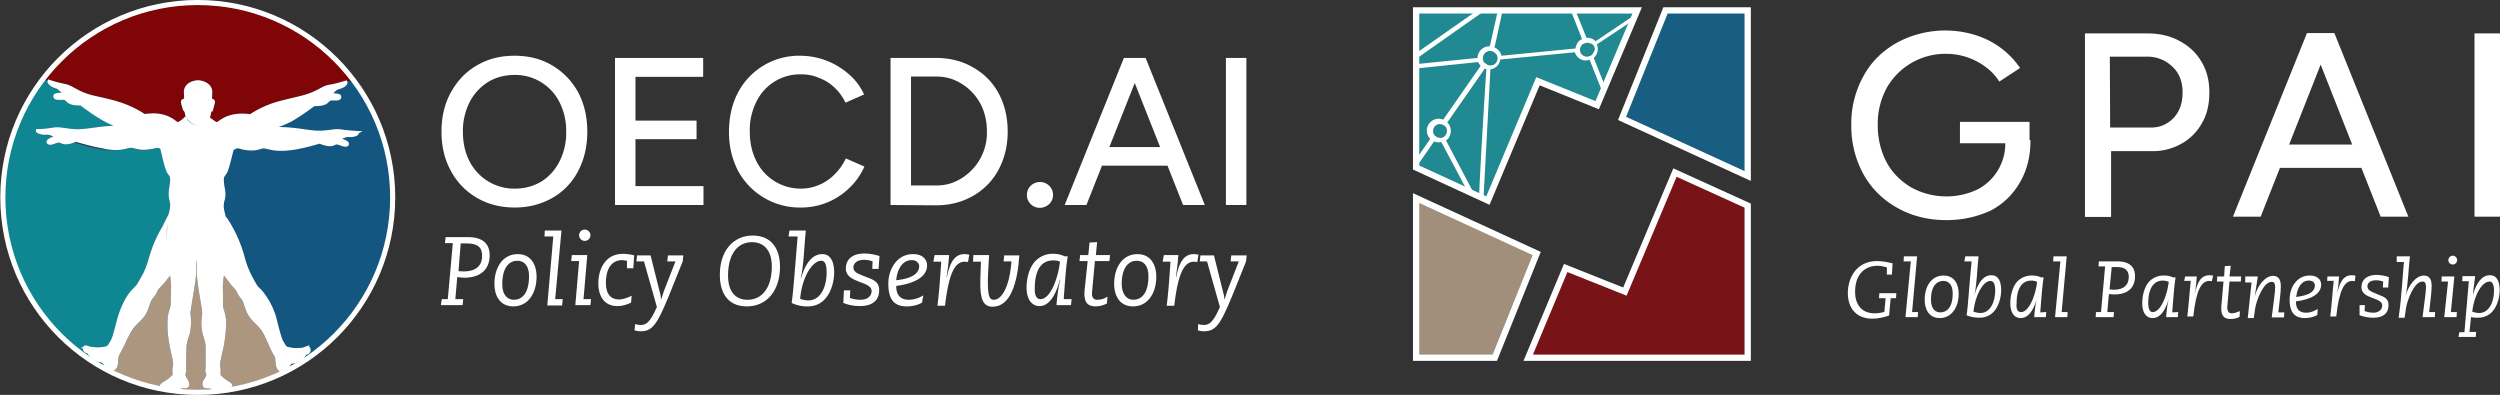 <svg version="1.1" id="Calque_1" x="0" y="0" xml:space="preserve" xmlns:xlink="http://www.w3.org/1999/xlink" xmlns="http://www.w3.org/2000/svg" viewBox="0 0 793.9 125.4"><rect x="0" y="0" width="793.9" height="125.4" fill="#333333" stroke="none"/><style type="text/css" id="style29397">.st4{fill:#fff}.st13{fill:#208991}.st13,.st14,.st15,.st16{stroke:#fff;stroke-width:2;stroke-miterlimit:10}.st14{fill:#781418}.st15{fill:#a18e7b}.st16{fill:#185d82}</style><g id="g29540" transform="translate(-40 -36.2)"><g id="g29490"><g id="g29476"><g id="g29474"><g id="g29472"><path class="st13" id="polygon29470" d="m528.4 62-15.9 37.9-22.8-10.5V39.5h70.2l-12.7 30.1z"/></g></g></g><path class="st14" id="polygon29478" d="m525.3 149.8 11.9-28.5 18.8 7.5L571.9 91l23.1 10.5v48.3z"/><path class="st15" id="polygon29480" d="M489.7 149.8V99.1l38.3 17.6-13.3 33.1z"/><path class="st16" id="polygon29482" d="m555.1 73.8 13.8-34.3H595v52.6z"/><g id="g29488"><path class="st4" d="m559.2 40.9-12.5 8.4a3.6 3.6 0 0 0-2.6-1.1h-.3l-3.5-8.7h-1.5l3.6 9.1c-1.2.5-1.9 1.7-2.1 3l-23.5 2.3a3.6 3.6 0 0 0-2.2-2.6l2.6-11.9h-1.5l-2.6 11.5h-.1a3.8 3.8 0 0 0-3.8 3.7l-19.9 2V58l20.1-2.1c.2.4.4.8.8 1.2l-11.9 17.1c-.4-.2-1-.3-1.4-.3a3.8 3.8 0 0 0-3.8 3.8c0 1 .4 1.9 1.1 2.6l-4.9 7v2.1l.3.1 5.8-8.4c.4.2 1 .3 1.5.3l.8-.1 8.3 15.6 2.2 1-9-17.1c1-.6 1.5-1.8 1.5-3.1 0-1-.4-2-1.1-2.6L511.5 58l.5.2c-1.5 23.5-2.1 35-2.3 40.4l1.4.6 2.2-41a3.5 3.5 0 0 0 3.1-3.1l23.7-2.3a3.7 3.7 0 0 0 3.6 2.6l1.1-.2 3.9 9.8.8-1.9-3.4-8.5a3.8 3.8 0 0 0 1-4.3l10.7-7.1zm-60.5 38.6c-.4.4-.8.5-1.3.5h-.1l-.6-.1c-.4-.2-.9-.4-1.2-.8a2 2 0 0 1-.4-1.3c0-1.3 1-2.2 2.2-2.2l.6.1c.4.2.9.4 1.2.8.3.4.4.9.4 1.3 0 .7-.3 1.3-.8 1.7zm16.7-23.9c-.3.6-.8 1.2-1.5 1.3l-.6.1-.6-.1-.3-.1-1-.7-.1-.1a2 2 0 0 1-.4-1.3v-.2c.1-1.1.9-2 2.1-2.1h.3c.4 0 .8.1 1.2.4.4.3.8.7 1 1.3l.1.6-.2.9zm30.4-2.3a2 2 0 0 1-1.3.8l-.5.1c-.9 0-1.7-.5-2.1-1.3l-.2-.9.1-.5c.2-.6.5-1.2 1.1-1.4.4-.2.7-.3 1.2-.3h.4l1.1.4c.4.3.7.7.8 1.2l.1.6-.7 1.3z" id="path29484"/><path class="st4" id="polygon29486" d="m489.7 53.1 19.4-13.6h2.5l-21.9 15.4z"/></g></g><g id="g29538"><g id="g29500"><path class="st4" d="M658.2 106.1c-5.9 0-11.1-1.3-15.7-3.9a27.3 27.3 0 0 1-10.7-10.6 31.7 31.7 0 0 1-3.9-15.6 31 31 0 0 1 3.9-15.7c2.5-4.6 6.2-8.1 10.7-10.6a32.3 32.3 0 0 1 25-2.3 26.6 26.6 0 0 1 14 10.4l-6.6 4.3a17 17 0 0 0-4.3-4.6 20.8 20.8 0 0 0-12.4-4.2 21.4 21.4 0 0 0-19.1 10.9 24 24 0 0 0-2.8 11.8c0 4.3 1 8.3 2.8 11.7 1.8 3.4 4.5 6 7.8 8a23.2 23.2 0 0 0 21 .7 16.4 16.4 0 0 0 8.9-15l8-.7c0 5.2-1.1 9.6-3.4 13.5a22.8 22.8 0 0 1-9.3 8.9c-4.2 1.9-8.8 3-13.9 3zm4.2-24.3v-6.9h22.1v6l-4.2.8h-17.9z" id="path29492"/><path class="st4" d="M702.1 105V46.8h19.7c3.9 0 7.4.8 10.3 2.4 3 1.6 5.3 3.7 7 6.6 1.7 2.8 2.5 6 2.5 9.8 0 3.6-.7 6.9-2.3 9.6a16.5 16.5 0 0 1-6.5 6.6 18.5 18.5 0 0 1-9.4 2.4h-13v20.9h-8.2v-.1Zm8-28.3h13c2.9 0 5.3-1.1 7.2-3.1 1.9-2.1 2.8-4.7 2.8-8.1 0-3.4-1.1-6.2-3.3-8.2a11.4 11.4 0 0 0-8.3-3.1H710Z" id="path29494"/><path class="st4" d="m749.1 105 23.5-58.3h8.3l-23 58.3zm11-15.5v-7.4h33.5v7.4zM796 105l-23-58.3h8.3l23.5 58.3z" id="path29496"/><path class="st4" d="M825.8 105V46.8h8.2V105Z" id="path29498"/></g><g id="g29536"><path class="st4" d="M639.2 123.4v-2.3c-1-.2-1.7-.5-3-.5-3.6 0-7.1 2.3-7.1 8.3 0 3.5 1.7 6.8 6.2 6.8 1.1 0 2.4-.2 3.1-.5l.4-4.3h-2.1l.1-1.6h5.4l-.1 1.6h-1.7l-.5 5.5c-1.4.5-3.4 1-5.3 1-4.9 0-7.8-3.1-7.8-8.2 0-4.7 2.7-10.1 9.3-10.1 2.1 0 3.7.5 4.9.7l-.2 3.6z" id="path29502"/><path class="st4" d="M646.8 119.2h-2.3l.1-1.6h4.2l-1.6 17.7h1.9l-.1 1.6h-3.9z" id="path29504"/><path class="st4" d="M657.2 123.7c3.6 0 4.8 3 4.8 5.8 0 4.2-2.2 7.7-6 7.7-3.6 0-4.8-3-4.8-5.8 0-4.2 2.1-7.7 6-7.7zm-1 11.7c1.8 0 3.9-1.3 3.9-6 0-2.8-1.3-4-3-4-1.8 0-3.9 1.3-3.9 6 0 2.8 1.3 4 3 4z" id="path29506"/><path class="st4" d="M664.1 117.6h4.2c-.5 4.8-.5 8.6-1.3 12.3 1.1-4 2.9-6.3 5.4-6.3 2.4 0 3.1 2.3 3.1 4.8s-1.2 8.7-6.9 8.7c-1.7 0-3.3-.4-4.1-.8.5-2.7.8-9.4 1.6-17.1h-2.3zm8 7.8c-2.3 0-4.9 4.5-5.4 9.8.4.1 1.3.4 2.2.4 3.1 0 4.7-3.5 4.7-7.2 0-1.9-.5-3-1.5-3z" id="path29508"/><path class="st4" d="m689.8 135.3-.1 1.6H686c.1-2.2.5-4.8 1-6.5-.6 2.4-2.1 6.8-5.3 6.8-2.2 0-3.3-1.9-3.3-4.7 0-3.4 1.2-5.9 2.3-7a6.4 6.4 0 0 1 4.7-1.8c1.1 0 1.9.2 2.8.6h.8c-.4 1.8-.8 7.5-1.1 11.1zm-8 0c2.7 0 4.7-5.8 5.1-9.6-.5-.2-1.1-.4-1.8-.4-3.7 0-4.7 3.7-4.7 7.1-.2 2 .3 2.9 1.4 2.9z" id="path29510"/><path class="st4" d="M694.3 119.2H692l.1-1.6h4.2l-1.6 17.7h1.9l-.1 1.6h-3.9z" id="path29512"/><path class="st4" d="M705.6 135.3h1.6l1.3-14.5h-2.1l.1-1.6h5.8c3.9 0 5.7 1.7 5.7 4.7 0 2.8-1.4 5.8-6.6 5.8l-1.7-.1-.5 5.7h2.1l-.1 1.6h-5.7zm4.3-7.2 1.3.1c2.9 0 4.8-1.2 4.8-4.1a3 3 0 0 0-1-2.4c-.7-.5-1.6-.7-3-.7h-1.4z" id="path29514"/><path class="st4" d="m731.7 135.3-.1 1.6h-3.7c.1-2.2.5-4.8 1-6.5-.6 2.4-2.1 6.8-5.3 6.8-2.2 0-3.3-1.9-3.3-4.7 0-3.4 1.2-5.9 2.3-7a6.4 6.4 0 0 1 4.7-1.8c1.1 0 1.9.2 2.8.6h.8c-.4 1.8-.8 7.5-1.1 11.1zm-8.1 0c2.7 0 4.7-5.8 5.1-9.6-.5-.2-1.1-.4-1.8-.4-3.7 0-4.7 3.7-4.7 7.1 0 2 .5 2.9 1.4 2.9z" id="path29516"/><path class="st4" d="M733.9 124h3.7c-.1 1.1-.2 3-.6 5.5.7-3.5 1.9-5.9 4.6-5.9l1.2.1-.4 1.8-.8-.1c-2.5 0-4.2 2.9-5.1 11.3h-1.9c.5-4 .7-7.8 1.1-11.3h-2.1z" id="path29518"/><path class="st4" d="M746.1 125.6H744l.1-1.6h2.2l.2-3.3 1.9-.1-.4 3.4h3.7l-.1 1.6H748l-.7 8c-.1 1.2.4 2.1 1.3 2.1 1.1 0 1.9-.4 2.7-.7l-.1 1.8c-.6.4-1.7.7-2.9.7-2.1 0-3.1-1.1-2.9-4z" id="path29520"/><path class="st4" d="M753 124h4l-1 6.4c.8-3.4 3.3-6.6 5.8-6.6 1.7 0 2.5 1.1 2.5 3.3 0 2.1-.5 5.4-.8 8.3h1.9l-.1 1.6h-3.9c.5-4.1 1.1-8 1.1-9.5 0-1.4-.4-1.8-1.1-1.8-2.8 0-4.9 6.3-5.2 8.2l-.5 3.3h-1.9l1.2-11.3h-2z" id="path29522"/><path class="st4" d="M775.9 136.2c-.6.4-2.1 1-4 1-3.1 0-4.8-1.7-4.8-5.8 0-2.3.7-4.2 1.8-5.5a5.7 5.7 0 0 1 4.6-2.2c2.5 0 3.6 1.4 3.6 2.9 0 3.1-3.5 4.7-8 5.3 0 2.7 1.3 3.6 3.3 3.6 1.1 0 2.4-.4 3.6-1.2zm-2.7-10.9c-2.4 0-3.7 2.4-4 5.2 3.6-.5 5.9-1.4 5.9-3.7 0-.8-.6-1.5-1.9-1.5z" id="path29524"/><path class="st4" d="M779.1 124h3.7c-.1 1.1-.2 3-.6 5.5.7-3.5 1.9-5.9 4.6-5.9l1.2.1-.2 1.8-.8-.1c-2.5 0-4.2 2.9-5.1 11.3H780c.5-4 .7-7.8 1.1-11.3H779Z" id="path29526"/><path class="st4" d="M789.3 133.1h1.7l-.1 1.9c.6.2 1.6.5 2.8.5 1.8 0 2.8-1.1 2.8-2.3 0-2.7-6.6-1.9-6.6-5.8 0-2.3 1.6-3.9 4.8-3.9 1.7 0 3.1.4 3.9.7l-.2 3.3h-1.7l.1-1.9c-.6-.2-1.4-.4-2.2-.4-2.2 0-2.8 1.1-2.8 1.9 0 1.2 1 1.6 2.4 2.2l1.4.6c1.7.6 2.9 1.3 2.9 3.1 0 2.8-1.8 4.1-4.9 4.1-1.9 0-3.4-.5-4.3-.8z" id="path29528"/><path class="st4" d="M801.1 117.6h4.2c-.4 2.9-.6 9.4-1.4 12.7.8-3.4 3.3-6.6 5.8-6.6 1.7 0 2.5 1.1 2.5 3.3 0 2.1-.5 5.4-.8 8.3h1.9l-.1 1.6h-3.9c.5-4.1 1.1-8 1.1-9.5 0-1.4-.4-1.8-1.1-1.8-2.8 0-4.9 6.3-5.2 8.2l-.5 3.3h-1.9c1-6.5 1.4-15.4 1.7-17.7h-2.3z" id="path29530"/><path class="st4" d="M817.4 125.6h-2.1l.1-1.6h4l-1.1 11.3h1.9l-.1 1.6h-3.9zm2.9-6.8c0 .7-.6 1.4-1.4 1.4-.8 0-1.4-.6-1.4-1.4 0-.7.6-1.4 1.4-1.4.8 0 1.4.7 1.4 1.4z" id="path29532"/><path class="st4" d="M821 141.7h1.6l1.4-16.2h-2.1l.1-1.6h4c-.2 2.1-.6 4.1-.7 6 1.1-4 2.9-6.3 5.4-6.3 2.4 0 3.1 2.3 3.1 4.8s-1.2 8.7-6.9 8.7c-1.2 0-1.8-.1-2.2-.2l-.5 4.7h2.1l-.1 1.6h-5.5zm4.1-6.5c.4.1 1.2.4 2.2.4 3.1 0 4.7-3.5 4.7-7.1 0-1.8-.5-2.9-1.4-2.9-2.4 0-5 4.4-5.5 9.6z" id="path29534"/></g></g></g><g id="g29924" transform="translate(-40 -36.2)"><g id="g29922"><g id="g29920"><defs id="defs29543"><path id="SVGID_1_" d="M33.9 34.7h412.3v126.9H33.9z"/></defs><clipPath id="SVGID_00000022533484127787179850000011545357291728532126_"><use xlink:href="#SVGID_1_" style="overflow:visible" id="use29545"/></clipPath><g clip-path="url(#SVGID_00000022533484127787179850000011545357291728532126_)" id="g29918"><g id="g29556"><defs id="defs29549"><path id="SVGID_00000036213608127592707430000011024519890864168872_" d="M33.9 34.7h412.3v126.9H33.9z"/></defs><clipPath id="SVGID_00000136413377689420901020000015237281381364843651_"><use xlink:href="#SVGID_00000036213608127592707430000011024519890864168872_" style="overflow:visible" id="use29551"/></clipPath><path style="fill:#7f0506" d="M102.8 37.1a61.8 61.8 0 1 1 0 123.7 61.8 61.8 0 0 1 0-123.7" clip-path="url(#SVGID_00000136413377689420901020000015237281381364843651_)" id="path29554"/></g><g id="g29566"><defs id="defs29559"><path id="SVGID_00000054987225793777151490000010877420914513798535_" d="M33.9 34.7h412.3v126.9H33.9z"/></defs><clipPath id="SVGID_00000163061313469504169630000000766447277976610220_"><use xlink:href="#SVGID_00000054987225793777151490000010877420914513798535_" style="overflow:visible" id="use29561"/></clipPath><circle style="fill:none;stroke:#135781;stroke-width:1.081;stroke-miterlimit:10" cx="102.8" cy="98.9" r="61.8" clip-path="url(#SVGID_00000163061313469504169630000000766447277976610220_)" id="circle29564"/></g><g id="g29576"><defs id="defs29569"><path id="SVGID_00000107554737326686744200000014899572714480590737_" d="M33.9 34.7h412.3v126.9H33.9z"/></defs><clipPath id="SVGID_00000135663389602456140030000014738415411606257559_"><use xlink:href="#SVGID_00000107554737326686744200000014899572714480590737_" style="overflow:visible" id="use29571"/></clipPath><path style="fill:#fff" d="m98.2 70.8.3.4.2-.2.1.5c.2 1.2.3 1.8 1 2.5 1.1 1.1 1.8 1.6 2.9 1.6 1 0 1.7-.4 2.8-1.5.7-.7.8-1.3 1-2.5l.1-.5.2.2c.2 0 .3-.2.3-.4l.4-1.6c.3-.9.1-1.1-.1-1.2l-.2-.1-.5.2.1-2.7c0-2.9-3.4-3.4-4.1-3.4-.8 0-4.1.4-4.1 3.4l.1 2.7-.6-.2-.2.1c-.2.2-.3.3-.1 1.2l.4 1.5m13.6 86.6c-1.1-.7-1.6-1.2-2.1-1.7s-.1-1.6-.3-2.6c-.2-1.1-.2-1.5.6-5a41 41 0 0 0 1.2-9.4c0-3-1-4.3-1-5.5v-4.5c-.1-1.9 0-2.7.3-5s.8-5.3 1-9.3c.3-4 .2-6.8-.3-8.9-.5-2.1-1.1-3.5-.5-5.7.7-2.3-.1-3.9-.2-5.8-.1-1.8.1-1.7.9-2.9.8-1.1 1.9-6.7 2.6-8.8.6-2.2.8-2.2.8-2.2 5-.5 6.8-1.8 7.8-2.4 1-.6.9-.5 2.7-.8 1.8-.3 3.6-.7 6.9-2.4 3.2-1.8 7.3-4.9 7.3-4.9h.5c1.6 0 3.1-.3 3.7-1 .8-.8 1.1-.8 1.5-.8h1.5c.8 0 1.3-.4 1-1-.2-.4-1.9-.5-2.8-.5h-.5s.8-.5 1.7-1.4c.9-.9 1.2-.5 2.6-1.2 1.4-.8 1-1.4 1-1.4-1.7.5-3.3 1-5.2 1.3-2 .3-3.1 1.5-6 2.6s-5.9 1.5-10.9 2.9a32.1 32.1 0 0 0-8.3 3.9c-1-.2-1.9-.2-2.7-.2-5.3 0-7.3 2.7-7.9 2.4-.5.3-1.6-.6-2.4-1.2l-.5.8c-1.2 1.2-2.1 1.7-3.3 1.7-1.1 0-2.1-.5-3.4-1.8l-.5-.8c-.8.6-1.9 1.5-2.4 2.1-.6-.5-2.5-3.4-7.9-3.4l-2.7.2s-3.4-2.4-8.3-3.9c-5-1.4-7.9-1.6-10.9-2.8-3-1.2-4-2.3-5.9-2.7-1.9-.4-3.5-.8-5.2-1.4 0 0-.3.5 1 1.4 1.4.8 1.6.4 2.5 1.3a72 72 0 0 1 1.7 1.4H60c-.9 0-2.6.1-2.8.5-.3.6.3 1 1 1h1.5c.4 0 .8 0 1.5.8.7.7 2.1 1 3.7 1h.5s4 3.1 7.3 4.9c3.2 1.8 5 2.3 6.8 2.5 1.8.3 1.7.2 2.7.8 1 .7 2.7 1.9 7.7 2.5 0 0 .2 0 .8 2.2.6 2.2 1.7 7.6 2.5 8.8.8 1.1 1 1.1.9 2.9-.1 1.8-.8 3.6-.2 5.8.6 2.3-.1 3.6-.5 5.7a73.1 73.1 0 0 0 .7 18.2c.3 2.3.4 3.1.3 5l-.1 4.5c-.1 1.2-1 2.4-1 5.5-.1 3 .3 5.8 1.1 9.4.8 3.6.8 3.9.5 5.1-.2 1.1.3 2.2-.3 2.6-.5.5-1 1-2.1 1.7s-1.7 1-1.6 1.4c.2.4 1.1.8 2.3 1.1.3.2.8.2 1.1.2.8 0 1.6-.2 2.1-.5.8-.4 1-.5 1.9-.5.9 0 1.1-.3 1.1-.9 0-.7-.4-1.2-.8-1.9s-.5-1.1-.3-1.7c.2-.6.2-.8.1-1.6-.1-.9.1-4.7.1-6.5.1-1.8.7-3.1 1.1-4.6.4-1.6.4-3.5.3-5-.2-1.6-.1-1.6.1-3.1l1-6.1c.4-2.5.6-3.9.6-6.5 0-2.5.3-5.5.5-5.5s.5 3 .5 5.5c-.1 2.5.2 4 .5 6.5l1 6.1c.2 1.5.3 1.6.1 3.1a14 14 0 0 0 .2 5c.4 1.6 1 2.9 1 4.6v6.5c-.1.9-.2 1 .1 1.6.2.6.2 1-.3 1.7-.4.7-.9 1.2-.8 1.9 0 .7.3.9 1.1.9.9 0 1.1.2 1.9.5.5.3 1.3.5 2.1.5l1.1-.2c1.1-.3 2.1-.7 2.3-1.1.6-.6 0-.7-1.1-1.5M79.6 83.1c1.8-.4 1.6-.5 2.9-.2 1 .2 2.4.8 5.6.2 1.1-.2 1.8-.5 2.5-.2l-.2-.8-.5-1.8c-4.8-.6-6.5-1.8-7.6-2.5l-.2-.1c-.8-.4-.8-.4-1.8-.5l-.8-.1c-.7-.1-1.4-.2-2.2-.5l-2.7.1c-5.1.3-8 1.1-11.2 1-3.1-.2-4.6-.8-6.5-.5-2 .3-3.6.5-5.3.5 0 0-.2.6 1.4.9 1.6.3 1.6-.2 2.9.3l2.1.7s-2.9 1-3 1.6c-.1.7.6.8 1.3.6l1.5-.5c.3-.2.8-.2 1.7.2 1 .5 2.6.2 4.4-.6 0 0 4.9 1.5 8.5 2.1 3.5.7 5.3.5 7.2.1m73.8-4.9c-1.8-.1-3.4-.2-5.3-.5-2-.3-3.4.3-6.5.4-3.1.1-6.1-.8-11.2-1.1l-2.7-.1-2.2.4-.8.1c-1 .2-1 .2-1.7.6l-.2.1c-1.1.7-2.9 1.9-7.6 2.4l-.5 1.8-.2.8c.8-.4 1.4-.1 2.5.2 3.1.6 4.6.1 5.6-.2 1.2-.3 1-.2 2.9.2 1.8.4 3.7.6 7.3.1 3.6-.5 8.5-2 8.5-2 1.7.7 3.4 1.1 4.4.6 1-.5 1.4-.3 1.7-.2l1.5.5c.7.2 1.4.1 1.3-.5-.1-.7-3-1.6-3-1.6l2.1-.7c1.2-.4 1.3 0 2.9-.3 1.4-.3 1.2-1 1.2-1m-60.9 36c-.2-3.4-.2-5.8.2-7.8l-1 2a39.2 39.2 0 0 0-4 9.1c-1.1 3.7-1.6 5-2.9 7.2-1.2 2.2-1.2 2.2-2.6 3.6-1.5 1.4-3.7 5-5 10.1-1.3 5-1.5 5.5-2.1 6.5-.6 1-.8 1.5-1.6 1.7-.8.2-1.6.3-2.9.3-1.4-.1-1.8-.1-2.5-.3-.8-.3-1.1-.4-1.4-.2a1 1 0 0 0 .5 1.5c.8.3.7.3 1 .8.3.5.8 1 1.7 1.5 1 .5 1.3.6 2 .7.6.1.5.1.9.5.3.5.5 1 1.4 1.6.9.6 1.5.7 1.9.3.5-.4.8-1.1.8-2.3.1-1.2.1-1.8.5-2.4a63 63 0 0 0 2.3-4.6c1-2 1.5-3.1 2.9-4.7 1.5-1.6 2.9-2.5 3.8-4.9.9-2.4.9-2.9 1.7-3.8.8-1 1-1.4 1.3-2.1.3-.7.6-.9 1.7-2.1.8-.8 1.7-2 2.5-3.1-.6-3-.9-5.9-1.1-9.1m44.1 32.6c-.8.3-1.1.3-2.5.3-1.4.1-2.1-.2-2.9-.3-.8-.2-1-.7-1.6-1.7-.6-1-.8-1.5-2.1-6.5a23 23 0 0 0-5-10.1c-1.5-1.4-1.4-1.4-2.6-3.6a29.6 29.6 0 0 1-2.9-7.3 41.3 41.3 0 0 0-4.9-11.1 90.4 90.4 0 0 1-.9 16.9l2.4 3.1c1.1 1.2 1.4 1.5 1.7 2.1.3.7.5 1.1 1.3 2.1s.8 1.5 1.7 3.9c.9 2.4 2.3 3.4 3.7 4.9 1.5 1.6 2 2.7 2.9 4.7.9 2 1.8 4.1 2.3 4.7.4.6.4 1.1.5 2.4.1 1.2.4 1.9.8 2.3.5.4 1 .3 1.9-.3.9-.6 1.1-1 1.4-1.5.3-.5.2-.5.9-.5a6 6 0 0 0 2-.7c1-.5 1.4-1 1.7-1.5.3-.5.2-.4 1-.8.8-.3.7-1.2.5-1.5-.2-.4-.5-.3-1.3 0" clip-path="url(#SVGID_00000135663389602456140030000014738415411606257559_)" id="path29574"/></g><g id="g29586"><defs id="defs29579"><path id="SVGID_00000111912536625334478690000001585233065438497168_" d="M33.9 34.7h412.3v126.9H33.9z"/></defs><clipPath id="SVGID_00000019675165385264205170000013264778967073048979_"><use xlink:href="#SVGID_00000111912536625334478690000001585233065438497168_" style="overflow:visible" id="use29581"/></clipPath><path style="fill:#ac967f" d="M129.9 153.6c-.5.2-.9.2-1.2-.2-.5-.4-.8-1.1-.8-2.3-.1-1.2-.1-1.8-.5-2.4l-2.3-4.7c-.9-2-1.5-3.1-2.9-4.7-1.5-1.6-2.9-2.5-3.7-4.9-.9-2.4-.9-2.9-1.7-3.9-.8-1-1-1.4-1.3-2.1-.3-.7-.6-.9-1.7-2.1-.7-.8-1.7-2-2.4-3.1a84.4 84.4 0 0 0 .9-16.4l-.2.1h-.5c.2 1.9.2 4.2.1 7.3-.3 4-.7 7.1-1 9.3-.3 2.3-.5 3.1-.3 5v4.5c.1 1.2 1 2.4 1 5.5 0 3-.4 5.8-1.2 9.4-.8 3.6-.8 3.9-.6 5 .2 1.1-.3 2.2.3 2.6.5.5 1 1 2.1 1.7s1.7 1 1.5 1.4c-.2.4-1.1.8-2.3 1.1-.3.2-.8.2-1.1.2-.8 0-1.6-.2-2.1-.5-.8-.4-1-.5-1.9-.5-.9 0-1.1-.3-1.1-.9 0-.7.4-1.2.8-1.9s.5-1.1.3-1.7c-.2-.6-.2-.8-.1-1.6v-6.5c0-1.8-.6-3.1-1-4.6a14 14 0 0 1-.2-5c.2-1.6.1-1.6-.1-3.1l-1-6.1c-.4-2.4-.6-3.9-.5-6.5.1-2.5-.2-5.5-.5-5.5s-.6 3-.5 5.5c0 2.5-.2 4-.6 6.5-.4 2.5-.9 4.6-1 6.1-.2 1.5-.3 1.6-.1 3.1.2 1.6.2 3.4-.3 5-.4 1.6-1 2.9-1.1 4.6-.1 1.8-.2 5.6-.1 6.5.1.9.2 1-.1 1.6-.2.6-.2 1 .3 1.7.4.7.8 1.2.8 1.9s-.3.9-1.1.9c-.9 0-1.1.2-1.9.5-.5.3-1.3.5-2.1.5l-1.1-.2c-1.1-.3-2.1-.8-2.3-1.1-.2-.4.4-.7 1.6-1.4 1.1-.7 1.6-1.2 2.1-1.7s.1-1.6.3-2.6c.2-1.1.2-1.5-.5-5.1-.8-3.6-1.2-6.3-1.1-9.4.1-3 1-4.3 1-5.5l.1-4.5c.1-1.9 0-2.7-.3-5s-.8-5.3-1-9.3c-.2-3-.2-5.3.1-7.2h-.9c-.2 1.9-.3 4.2-.1 7.2.2 3.1.5 6.1.9 9.1l-2.5 3.1c-1.1 1.2-1.4 1.5-1.7 2.1-.3.7-.5 1.1-1.3 2.1s-.8 1.5-1.7 3.8c-.9 2.4-2.3 3.3-3.8 4.9-1.5 1.6-2 2.7-2.9 4.7-.9 2-1.8 4.1-2.3 4.6-.4.6-.4 1.1-.5 2.4-.1 1.2-.4 1.9-.8 2.3-.4.4-.9.3-1.6-.2l-.3.4a61 61 0 0 0 56.8.5 1 1 0 0 0-.7-.3h-.5" clip-path="url(#SVGID_00000019675165385264205170000013264778967073048979_)" id="path29584"/></g><g id="g29596"><defs id="defs29589"><path id="SVGID_00000059999409341917923030000011113915621185705915_" d="M33.9 34.7h412.3v126.9H33.9z"/></defs><clipPath id="SVGID_00000168078189532156620580000006604749292274014646_"><use xlink:href="#SVGID_00000059999409341917923030000011113915621185705915_" style="overflow:visible" id="use29591"/></clipPath><path style="fill:#135781" d="M68 146.5c.8.3 1.1.3 2.5.3 1.4.1 2.1-.2 2.9-.3.8-.2 1-.7 1.6-1.7.6-1 .8-1.5 2.1-6.5s3.7-8.6 5-10.1c1.5-1.4 1.4-1.4 2.6-3.6 1.2-2.2 1.8-3.5 2.9-7.2 1.1-3.7 2.6-6.7 4-9.1l1-2v.1l.2-.1h.5l.2-1.1c.5-2.1 1.2-3.5.5-5.7-.6-2.3.1-3.9.2-5.8.1-1.8-.1-1.7-.9-2.9-.8-1-1.6-5.4-2.3-7.9h-.7v.1c-.8-.4-1.4-.1-2.5.2-3.1.6-4.6.1-5.6-.2-1.2-.3-1-.2-2.9.2-1.8.4-3.7.6-7.3.1-3.6-.5-8.5-2.1-8.5-2.1-1.8.7-3.4 1.1-4.4.6-1-.5-1.4-.3-1.7-.2l-1.5.5c-.7.2-1.4.1-1.3-.6.1-.7 3-1.6 3-1.6l-2.1-.7c-1.2-.4-1.3 0-2.9-.3-1.4-.2-1.5-.8-1.5-.9h-6.7a62 62 0 0 0 29.4 75.8v-.5l.1-.1-.1-.1c-.9-.6-1.1-1-1.4-1.6-.3-.5-.2-.5-.9-.5a6 6 0 0 1-2-.7c-1-.5-1.4-1-1.7-1.5-.3-.5-.2-.4-1-.8a1 1 0 0 1-.5-1.5c.5-.4 1-.2 1.7 0" clip-path="url(#SVGID_00000168078189532156620580000006604749292274014646_)" id="path29594"/></g><g id="g29606"><defs id="defs29599"><path id="SVGID_00000159459227041906456790000015021975925370240441_" d="M33.9 34.7h412.3v126.9H33.9z"/></defs><clipPath id="SVGID_00000127758126461493219140000003439685594447849387_"><use xlink:href="#SVGID_00000159459227041906456790000015021975925370240441_" style="overflow:visible" id="use29601"/></clipPath><path style="fill:#135781" d="M152.1 61.4c-.7.4-1.5.8-2.2 1 .1.2 0 .6-1 1.2-1.4.8-1.6.4-2.6 1.2a72 72 0 0 0-1.7 1.4h.5c.9 0 2.6.1 2.8.5.3.6-.3 1-1 1h-1.5c-.3 0-.8 0-1.5.8-.7.7-2.1 1-3.7 1h-.5s-4.1 3.1-7.3 4.9a16 16 0 0 1-6.9 2.4c-1.8.3-1.7.2-2.7.8-1 .7-2.7 1.9-7.8 2.4 0 0-.2 0-.8 2.2-.6 2.2-1.7 7.6-2.6 8.8-.8 1.1-1 1-.9 2.9.1 1.8.8 3.6.2 5.8-.7 2.3.1 3.6.5 5.7.2.5.2 1.1.3 1.8h.7l-.1-.5 1 2c1.3 2.4 2.9 5.3 3.9 9.1 1 3.7 1.6 5.1 2.9 7.3 1.3 2.2 1.1 2.2 2.6 3.6s3.7 5 5 10.1c1.3 5.1 1.4 5.5 2.1 6.5.6 1 .8 1.6 1.6 1.7.8.2 1.6.3 2.9.3 1.4-.1 1.8-.1 2.5-.3.8-.3 1.1-.4 1.4-.2a1 1 0 0 1-.5 1.5c-.8.3-.7.3-1 .8-.3.5-.8 1-1.7 1.5-.9.5-1.3.6-2 .7-.6.1-.5.1-.9.5-.3.5-.5 1-1.4 1.5l.1.1a61.8 61.8 0 0 0 21.3-92m0 17.9c-1.6.3-1.6-.2-2.9.3l-2.1.7s2.9 1 3 1.6c.1.7-.6.8-1.3.5l-1.5-.5c-.3-.2-.8-.3-1.7.2-1 .5-2.6.1-4.4-.6 0 0-4.9 1.5-8.5 2-3.6.5-5.5.3-7.3-.1-1.8-.4-1.6-.5-2.9-.2-1 .2-2.4.8-5.6.2-1.1-.2-1.8-.5-2.5-.2l.2-.8.5-1.8c4.8-.5 6.5-1.7 7.6-2.4l.2-.1c.8-.5.8-.5 1.7-.6l.8-.1 2.2-.4 2.7.1c5.1.4 8 1.2 11.2 1.1 3.1-.1 4.6-.8 6.5-.4 2 .3 3.6.5 5.3.5.2.1.3.8-1.2 1" clip-path="url(#SVGID_00000127758126461493219140000003439685594447849387_)" id="path29604"/></g><g id="g29616"><defs id="defs29609"><path id="SVGID_00000103983261690531937230000010512230166291094461_" d="M33.9 34.7h412.3v126.9H33.9z"/></defs><clipPath id="SVGID_00000017516875688221760480000016388664855036843662_"><use xlink:href="#SVGID_00000103983261690531937230000010512230166291094461_" style="overflow:visible" id="use29611"/></clipPath><circle style="fill:none;stroke:#135781;stroke-width:1.081;stroke-miterlimit:10" cx="102.8" cy="98.9" r="61.8" clip-path="url(#SVGID_00000017516875688221760480000016388664855036843662_)" id="circle29614"/></g><g id="g29626"><defs id="defs29619"><path id="SVGID_00000079449341494489588490000004946554977350514602_" d="M33.9 34.7h412.3v126.9H33.9z"/></defs><clipPath id="SVGID_00000122693106151277990370000001085502410378246036_"><use xlink:href="#SVGID_00000079449341494489588490000004946554977350514602_" style="overflow:visible" id="use29621"/></clipPath><path style="fill:#0f8793" d="m75 153.6-.8-.4c-.9-.6-1.1-1-1.4-1.6-.3-.6-.2-.5-.9-.5a6 6 0 0 1-2-.7c-1-.5-1.4-1-1.7-1.5-.3-.5-.2-.4-1-.8-.8-.3-.7-1.2-.5-1.5.2-.3.6-.2 1.4.2.8.3 1.1.3 2.5.3 1.4.1 2.1-.2 2.9-.3.8-.2 1-.7 1.6-1.7.6-1 .8-1.5 2.1-6.5s3.7-8.6 5-10.1c1.5-1.4 1.4-1.4 2.6-3.6 1.2-2.2 1.8-3.5 2.9-7.2 1.1-3.7 2.6-6.7 4-9.1l.8-1.4.1-.2.2-.4-.1.4h.7l.3-1.6c.5-2.1 1.2-3.5.5-5.7-.6-2.3.1-3.9.2-5.8.1-1.8-.1-1.7-.9-2.9-.8-1.1-1.9-6.7-2.5-8.8-.6-2.2-.8-2.2-.8-2.2-5-.6-6.7-1.8-7.7-2.5s-.9-.5-2.7-.8c-1.8-.3-3.6-.7-6.8-2.5a80.6 80.6 0 0 1-7.3-4.9h-.5c-1.6 0-3.1-.3-3.7-1-.8-.8-1.1-.8-1.5-.8h-1.5c-.8 0-1.3-.4-1-1 .2-.4 1.9-.5 2.8-.5h.5s-.8-.5-1.7-1.4c-1-.8-1.1-.5-2.5-1.3-.9-.5-1-1-1-1.1l-1.6-.8-.5-.2a62.5 62.5 0 0 0-12.3 37A60.8 60.8 0 0 0 75 153.6M59.6 81.9c-1-.5-1.4-.3-1.7-.2l-1.5.5c-.7.2-1.4.1-1.3-.6.1-.7 3-1.6 3-1.6l-2.1-.7c-1.1-.4-1.3 0-2.9-.3-1.6-.3-1.4-.9-1.4-.9 1.8-.1 3.4-.2 5.3-.5 2-.3 3.4.3 6.5.5s6.1-.7 11.2-1l2.7-.1 2.2.5.8.1c1 .2 1 .2 1.7.6l.2.1c1.1.7 2.8 1.9 7.6 2.5l.5 1.8.2.8c-.8-.4-1.4-.1-2.5.2-3.1.6-4.6.1-5.6-.2-1.2-.3-1-.2-2.9.2-1.8.4-3.7.6-7.3.1-3.6-.5-8.5-2.1-8.5-2.1-1.6.4-3.3.7-4.2.3" clip-path="url(#SVGID_00000122693106151277990370000001085502410378246036_)" id="path29624"/></g><g id="g29636"><defs id="defs29629"><path id="SVGID_00000182519743799919254420000009394821910801733310_" d="M33.9 34.7h412.3v126.9H33.9z"/></defs><clipPath id="SVGID_00000146496263747348102750000002796486599869020089_"><use xlink:href="#SVGID_00000182519743799919254420000009394821910801733310_" style="overflow:visible" id="use29631"/></clipPath><path style="fill:#fff" d="m98.4 70.8.3.4.2-.2.1.5c.2 1.2.3 1.8 1 2.5 1.1 1.1 1.8 1.6 2.9 1.6 1 0 1.7-.4 2.8-1.5.7-.7.8-1.3 1-2.5l.1-.5.2.2c.2 0 .3-.2.3-.4l.4-1.6c.3-.9.1-1.1-.1-1.2l-.2-.1-.5.2.1-2.7c0-2.9-3.4-3.4-4.1-3.4-.7 0-4.1.4-4.1 3.4l.1 2.7-.6-.2-.2.1c-.2.2-.3.3-.1 1.2.2.8.4 1 .4 1.5m13.6 86.6c-1.1-.7-1.6-1.2-2.1-1.7s-.1-1.6-.3-2.6c-.2-1.1-.2-1.5.6-5a41 41 0 0 0 1.2-9.4c0-3-1-4.3-1-5.5v-4.5c-.1-1.9 0-2.7.3-5s.8-5.3 1-9.3c.3-4 .2-6.8-.3-8.9-.5-2.1-1.1-3.5-.5-5.7.7-2.3-.1-3.9-.2-5.8-.1-1.8.1-1.7.9-2.9.8-1.1 1.9-6.7 2.6-8.8.6-2.3.8-2.3.8-2.3 5-.5 6.8-1.8 7.8-2.4 1-.7.9-.5 2.7-.8 1.8-.3 3.6-.7 6.9-2.4 3.2-1.8 7.3-4.9 7.3-4.9h.5c1.6 0 3.1-.3 3.7-1 .8-.8 1.1-.8 1.5-.8h1.5c.8 0 1.3-.4 1-1-.2-.4-1.9-.5-2.8-.5h-.5s.8-.5 1.7-1.4c1-.8 1.2-.5 2.6-1.2 1.4-.8 1-1.4 1-1.4-1.7.5-3.3 1-5.2 1.3-2 .3-3.1 1.5-6 2.6s-5.9 1.5-10.9 2.9a32.1 32.1 0 0 0-8.3 3.9c-1-.2-1.9-.2-2.7-.2-5.3 0-7.3 2.7-7.9 2.7-.5 0-1.6-.9-2.4-1.5l-.5.8c-1.2 1.2-2.1 1.7-3.3 1.7-1.2 0-2.1-.5-3.4-1.8l-.5-.8c-.8.8-2 1.6-2.4 1.6-.6 0-2.5-2.8-7.9-2.8l-2.7.2s-3.4-2.4-8.3-3.9-7.9-1.7-10.9-2.9-4-2.3-5.9-2.7c-1.9-.4-3.5-.8-5.2-1.4 0 0-.3.5 1 1.4 1.4.8 1.6.4 2.5 1.3a72 72 0 0 1 1.7 1.4h-.5c-.9 0-2.6.1-2.8.5-.3.6.3 1 1 1H60c.4 0 .8 0 1.5.8.7.7 2.1 1 3.7 1h.5s4 3.1 7.3 4.9c3.2 1.8 5 2.3 6.8 2.5 1.8.3 1.7.2 2.7.8 1 .7 2.7 1.9 7.7 2.5 0 0 .2 0 .8 2.2.6 2.2 1.7 7.6 2.5 8.8.8 1.1 1 1.1.9 2.9-.1 1.8-.8 3.6-.2 5.8.6 2.3-.1 3.6-.5 5.7a73.1 73.1 0 0 0 .7 18.2c.3 2.3.4 3.1.3 5l-.1 4.5c-.1 1.2-1 2.4-1 5.5-.1 3 .3 5.8 1.1 9.4.8 3.6.8 3.9.5 5.1-.2 1.1.3 2.2-.3 2.6-.5.5-1 1-2.1 1.7s-1.7 1-1.6 1.4c.2.4 1.1.8 2.3 1.1.3.2.8.2 1.1.2.8 0 1.6-.2 2.1-.5.8-.4 1-.5 1.9-.5.9 0 1.1-.3 1.1-.9 0-.7-.4-1.2-.8-1.9s-.5-1.1-.3-1.7c.2-.6.2-.8.1-1.6-.1-.9.1-4.7.1-6.5.1-1.8.7-3.1 1.1-4.6.4-1.6.4-3.5.3-5-.2-1.6-.1-1.6.1-3.1l1-6.1c.4-2.4.6-3.9.6-6.5 0-2.5.3-5.5.5-5.5s.5 3 .5 5.5c-.1 2.5.2 4 .5 6.5l1 6.1c.2 1.5.3 1.6.1 3.1a14 14 0 0 0 .2 5c.4 1.6 1 2.9 1 4.6v6.5c-.1.9-.2 1 .1 1.6.2.6.2 1-.3 1.7-.4.7-.9 1.2-.8 1.9 0 .7.3.9 1.1.9.9 0 1.1.2 1.9.5.5.3 1.3.5 2.1.5l1.1-.2c1.1-.3 2.1-.7 2.3-1.1.5-.5-.1-.6-1.2-1.4M79.7 83.1c1.8-.4 1.6-.5 2.9-.2 1 .2 2.4.8 5.6.2 1.1-.2 1.8-.5 2.5-.2l-.2-.8-.5-1.8c-4.8-.6-6.5-1.8-7.6-2.5l-.2-.1c-.8-.5-.8-.5-1.7-.6l-.8-.1c-.7-.1-1.4-.2-2.2-.5l-2.7.1c-5.1.4-8 1.2-11.2 1-3.1-.2-4.6-.8-6.5-.5-2 .3-3.6.5-5.3.5 0 0-.2.6 1.4.9 1.6.3 1.6-.2 2.9.3l2.1.7s-2.9 1-3 1.6c-.1.7.6.8 1.3.6l1.5-.5c.3-.2.8-.2 1.7.2 1 .5 2.6.2 4.4-.6 0 0 4.9 1.5 8.5 2.1 3.5.8 5.3.6 7.1.2m73.9-4.9c-1.8-.1-3.4-.2-5.3-.5-2-.3-3.4.3-6.5.4-3.1.1-6.1-.8-11.2-1.1l-2.7-.1-2.2.4-.8.1c-1 .2-1 .2-1.7.6l-.2.1c-1.1.7-2.9 1.9-7.6 2.4l-.5 1.8-.2.8c.8-.4 1.4-.1 2.5.2 3.1.6 4.6.1 5.6-.2 1.2-.3 1-.2 2.9.2 1.8.4 3.7.6 7.3.1 3.6-.5 8.5-2 8.5-2 1.7.7 3.4 1.1 4.4.6 1-.5 1.4-.3 1.7-.2l1.5.5c.7.2 1.4.1 1.3-.5-.1-.7-3-1.6-3-1.6l2.1-.7c1.2-.4 1.3 0 2.9-.3 1.4-.3 1.2-1 1.2-1m-60.9 36c-.2-3.4-.2-5.8.2-7.8l-1 2a39.2 39.2 0 0 0-4 9.1c-1.1 3.7-1.6 5-2.9 7.2-1.2 2.2-1.2 2.2-2.6 3.6-1.5 1.4-3.7 5-5 10.1-1.3 5-1.5 5.5-2.1 6.5-.6 1-.8 1.5-1.6 1.7-.8.2-1.6.3-2.9.3-1.4-.1-1.8-.1-2.5-.3-.8-.3-1.1-.4-1.4-.2a1 1 0 0 0 .5 1.5c.8.3.7.3 1 .8.3.5.8 1 1.7 1.5.9.5 1.3.6 2 .7.6.1.5.1.9.5.3.5.5 1 1.4 1.6.9.6 1.5.7 1.9.3.5-.4.8-1.1.8-2.3.1-1.2.1-1.8.5-2.4a63 63 0 0 0 2.3-4.6c1-2 1.5-3.1 2.9-4.7 1.5-1.6 2.9-2.5 3.8-4.9.9-2.4.9-2.9 1.7-3.8.8-1 1-1.4 1.3-2.1.3-.7.6-.9 1.7-2.1.8-.8 1.7-2 2.5-3.1-.6-3-.9-5.9-1.1-9.1m44.1 32.6c-.8.3-1.1.3-2.5.3-1.4.1-2.1-.2-2.9-.3-.8-.2-1-.7-1.6-1.7-.6-1-.8-1.5-2.1-6.5a23 23 0 0 0-5-10.1c-1.5-1.4-1.4-1.4-2.6-3.6a29.6 29.6 0 0 1-2.9-7.3 41.3 41.3 0 0 0-4.9-11.1 90.4 90.4 0 0 1-.9 16.9l2.4 3.1c1.1 1.2 1.4 1.5 1.7 2.1.3.7.5 1.1 1.3 2.1s.8 1.5 1.7 3.9c.9 2.4 2.3 3.4 3.7 4.9 1.5 1.6 2 2.7 2.9 4.7.9 2 1.8 4.1 2.3 4.7.4.6.4 1.1.5 2.4.1 1.2.4 1.9.8 2.3.5.4 1 .3 1.9-.3.9-.6 1.1-1 1.4-1.5.3-.5.2-.5.9-.5a6 6 0 0 0 2-.7c1-.5 1.4-1 1.7-1.5.3-.5.2-.4 1-.8.8-.3.7-1.2.5-1.5-.1-.4-.6-.3-1.3 0" clip-path="url(#SVGID_00000146496263747348102750000002796486599869020089_)" id="path29634"/></g><g id="g29646"><defs id="defs29639"><path id="SVGID_00000070087927485114834390000005586272583823028889_" d="M33.9 34.7h412.3v126.9H33.9z"/></defs><clipPath id="SVGID_00000122716384842936334320000013893296137804254627_"><use xlink:href="#SVGID_00000070087927485114834390000005586272583823028889_" style="overflow:visible" id="use29641"/></clipPath><path style="fill:none;stroke:#135781;stroke-width:.81;stroke-miterlimit:10" d="m98.4 70.8.3.4.2-.2.1.5c.2 1.2.3 1.8 1 2.5 1.1 1.1 1.8 1.6 2.9 1.6 1 0 1.7-.4 2.8-1.5.7-.7.8-1.3 1-2.5l.1-.5.2.2c.2 0 .3-.2.3-.4l.4-1.6c.3-.9.1-1.1-.1-1.2l-.2-.1-.5.2.1-2.7c0-2.9-3.4-3.4-4.1-3.4-.7 0-4.1.4-4.1 3.4l.1 2.7-.6-.2-.2.1c-.2.2-.3.3-.1 1.2.2.8.4 1 .4 1.5zm13.6 86.6c-1.1-.7-1.6-1.2-2.1-1.7s-.1-1.6-.3-2.6c-.2-1.1-.2-1.5.6-5a41 41 0 0 0 1.2-9.4c0-3-1-4.3-1-5.5v-4.5c-.1-1.9 0-2.7.3-5s.8-5.3 1-9.3c.3-4 .2-6.8-.3-8.9-.5-2.1-1.1-3.5-.5-5.7.7-2.3-.1-3.9-.2-5.8-.1-1.8.1-1.7.9-2.9.8-1.1 1.9-6.7 2.6-8.8.6-2.3.8-2.3.8-2.3 5-.5 6.8-1.8 7.8-2.4 1-.7.9-.5 2.7-.8 1.8-.3 3.6-.7 6.9-2.4 3.2-1.8 7.3-4.9 7.3-4.9h.5c1.6 0 3.1-.3 3.7-1 .8-.8 1.1-.8 1.5-.8h1.5c.8 0 1.3-.4 1-1-.2-.4-1.9-.5-2.8-.5h-.5s.8-.5 1.7-1.4c1-.8 1.2-.5 2.6-1.2 1.4-.8 1-1.4 1-1.4-1.7.5-3.3 1-5.2 1.3-2 .3-3.1 1.5-6 2.6s-5.9 1.5-10.9 2.9a32.1 32.1 0 0 0-8.3 3.9c-1-.2-1.9-.2-2.7-.2-5.3 0-7.3 2.7-7.9 2.7-.5 0-1.6-.9-2.4-1.5l-.5.8c-1.2 1.2-2.1 1.7-3.3 1.7-1.2 0-2.1-.5-3.4-1.8l-.5-.8c-.8.8-2 1.6-2.4 1.6-.6 0-2.5-2.8-7.9-2.8l-2.7.2s-3.4-2.4-8.3-3.9-7.9-1.7-10.9-2.9-4-2.3-5.9-2.7c-1.9-.4-3.5-.8-5.2-1.4 0 0-.3.5 1 1.4 1.4.8 1.6.4 2.5 1.3a72 72 0 0 1 1.7 1.4h-.5c-.9 0-2.6.1-2.8.5-.3.6.3 1 1 1H60c.4 0 .8 0 1.5.8.7.7 2.1 1 3.7 1h.5s4 3.1 7.3 4.9c3.2 1.8 5 2.3 6.8 2.5 1.8.3 1.7.2 2.7.8 1 .7 2.7 1.9 7.7 2.5 0 0 .2 0 .8 2.2.6 2.2 1.7 7.6 2.5 8.8.8 1.1 1 1.1.9 2.9-.1 1.8-.8 3.6-.2 5.8.6 2.3-.1 3.6-.5 5.7a73.1 73.1 0 0 0 .7 18.2c.3 2.3.4 3.1.3 5l-.1 4.5c-.1 1.2-1 2.4-1 5.5-.1 3 .3 5.8 1.1 9.4.8 3.6.8 3.9.5 5.1-.2 1.1.3 2.2-.3 2.6-.5.5-1 1-2.1 1.7s-1.7 1-1.6 1.4c.2.4 1.1.8 2.3 1.1.3.2.8.2 1.1.2.8 0 1.6-.2 2.1-.5.8-.4 1-.5 1.9-.5.9 0 1.1-.3 1.1-.9 0-.7-.4-1.2-.8-1.9s-.5-1.1-.3-1.7c.2-.6.2-.8.1-1.6-.1-.9.1-4.7.1-6.5.1-1.8.7-3.1 1.1-4.6.4-1.6.4-3.5.3-5-.2-1.6-.1-1.6.1-3.1l1-6.1c.4-2.4.6-3.9.6-6.5 0-2.5.3-5.5.5-5.5s.5 3 .5 5.5c-.1 2.5.2 4 .5 6.5l1 6.1c.2 1.5.3 1.6.1 3.1a14 14 0 0 0 .2 5c.4 1.6 1 2.9 1 4.6v6.5c-.1.9-.2 1 .1 1.6.2.6.2 1-.3 1.7-.4.7-.9 1.2-.8 1.9 0 .7.3.9 1.1.9.9 0 1.1.2 1.9.5.5.3 1.3.5 2.1.5l1.1-.2c1.1-.3 2.1-.7 2.3-1.1.5-.5-.1-.6-1.2-1.4zM79.7 83.1c1.8-.4 1.6-.5 2.9-.2 1 .2 2.4.8 5.6.2 1.1-.2 1.8-.5 2.5-.2l-.2-.8-.5-1.8c-4.8-.6-6.5-1.8-7.6-2.5l-.2-.1c-.8-.5-.8-.5-1.7-.6l-.8-.1c-.7-.1-1.4-.2-2.2-.5l-2.7.1c-5.1.4-8 1.2-11.2 1-3.1-.2-4.6-.8-6.5-.5-2 .3-3.6.5-5.3.5 0 0-.2.6 1.4.9 1.6.3 1.6-.2 2.9.3l2.1.7s-2.9 1-3 1.6c-.1.7.6.8 1.3.6l1.5-.5c.3-.2.8-.2 1.7.2 1 .5 2.6.2 4.4-.6 0 0 4.9 1.5 8.5 2.1 3.5.8 5.3.6 7.1.2zm73.9-4.9c-1.8-.1-3.4-.2-5.3-.5-2-.3-3.4.3-6.5.4-3.1.1-6.1-.8-11.2-1.1l-2.7-.1-2.2.4-.8.1c-1 .2-1 .2-1.7.6l-.2.1c-1.1.7-2.9 1.9-7.6 2.4l-.5 1.8-.2.8c.8-.4 1.4-.1 2.5.2 3.1.6 4.6.1 5.6-.2 1.2-.3 1-.2 2.9.2 1.8.4 3.7.6 7.3.1 3.6-.5 8.5-2 8.5-2 1.7.7 3.4 1.1 4.4.6 1-.5 1.4-.3 1.7-.2l1.5.5c.7.2 1.4.1 1.3-.5-.1-.7-3-1.6-3-1.6l2.1-.7c1.2-.4 1.3 0 2.9-.3 1.4-.3 1.2-1 1.2-1zm-60.9 36c-.2-3.4-.2-5.8.2-7.8l-1 2a39.2 39.2 0 0 0-4 9.1c-1.1 3.7-1.6 5-2.9 7.2-1.2 2.2-1.2 2.2-2.6 3.6-1.5 1.4-3.7 5-5 10.1-1.3 5-1.5 5.5-2.1 6.5-.6 1-.8 1.5-1.6 1.7-.8.2-1.6.3-2.9.3-1.4-.1-1.8-.1-2.5-.3-.8-.3-1.1-.4-1.4-.2a1 1 0 0 0 .5 1.5c.8.3.7.3 1 .8.3.5.8 1 1.7 1.5.9.5 1.3.6 2 .7.6.1.5.1.9.5.3.5.5 1 1.4 1.6.9.6 1.5.7 1.9.3.5-.4.8-1.1.8-2.3.1-1.2.1-1.8.5-2.4a63 63 0 0 0 2.3-4.6c1-2 1.5-3.1 2.9-4.7 1.5-1.6 2.9-2.5 3.8-4.9.9-2.4.9-2.9 1.7-3.8.8-1 1-1.4 1.3-2.1.3-.7.6-.9 1.7-2.1.8-.8 1.7-2 2.5-3.1-.6-3-.9-5.9-1.1-9.1zm44.1 32.6c-.8.3-1.1.3-2.5.3-1.4.1-2.1-.2-2.9-.3-.8-.2-1-.7-1.6-1.7-.6-1-.8-1.5-2.1-6.5a23 23 0 0 0-5-10.1c-1.5-1.4-1.4-1.4-2.6-3.6a29.6 29.6 0 0 1-2.9-7.3 41.3 41.3 0 0 0-4.9-11.1 90.4 90.4 0 0 1-.9 16.9l2.4 3.1c1.1 1.2 1.4 1.5 1.7 2.1.3.7.5 1.1 1.3 2.1s.8 1.5 1.7 3.9c.9 2.4 2.3 3.4 3.7 4.9 1.5 1.6 2 2.7 2.9 4.7.9 2 1.8 4.1 2.3 4.7.4.6.4 1.1.5 2.4.1 1.2.4 1.9.8 2.3.5.4 1 .3 1.9-.3.9-.6 1.1-1 1.4-1.5.3-.5.2-.5.9-.5a6 6 0 0 0 2-.7c1-.5 1.4-1 1.7-1.5.3-.5.2-.4 1-.8.8-.3.7-1.2.5-1.5-.1-.4-.6-.3-1.3 0z" clip-path="url(#SVGID_00000122716384842936334320000013893296137804254627_)" id="path29644"/></g><g id="g29656"><defs id="defs29649"><path id="SVGID_00000103947365782654858660000016101843535008953277_" d="M33.9 34.7h412.3v126.9H33.9z"/></defs><clipPath id="SVGID_00000005955797375642951960000016415519982494940551_"><use xlink:href="#SVGID_00000103947365782654858660000016101843535008953277_" style="overflow:visible" id="use29651"/></clipPath><path style="fill:#fff" d="m98.4 70.8.3.4.2-.2.1.5c.2 1.2.3 1.8 1 2.5 1.1 1.1 1.8 1.6 2.9 1.6 1 0 1.7-.4 2.8-1.5.7-.7.8-1.3 1-2.5l.1-.5.2.2c.2 0 .3-.2.3-.4l.4-1.6c.3-.9.1-1.1-.1-1.2l-.2-.1-.5.2.1-2.7c0-2.9-3.4-3.4-4.1-3.4-.7 0-4.1.4-4.1 3.4l.1 2.7-.6-.2-.2.1c-.2.2-.3.3-.1 1.2.2.8.4 1 .4 1.5m13.6 86.6c-1.1-.7-1.6-1.2-2.1-1.7s-.1-1.6-.3-2.6c-.2-1.1-.2-1.5.6-5a41 41 0 0 0 1.2-9.4c0-3-1-4.3-1-5.5v-4.5c-.1-1.9 0-2.7.3-5s.8-5.3 1-9.3c.3-4 .2-6.8-.3-8.9-.5-2.1-1.1-3.5-.5-5.7.7-2.3-.1-3.9-.2-5.8-.1-1.8.1-1.7.9-2.9.8-1.1 1.9-6.7 2.6-8.8.6-2.3.8-2.3.8-2.3 5-.5 6.8-1.8 7.8-2.4 1-.7.9-.5 2.7-.8 1.8-.3 3.6-.7 6.9-2.4 3.2-1.8 7.3-4.9 7.3-4.9h.5c1.6 0 3.1-.3 3.7-1 .8-.8 1.1-.8 1.5-.8h1.5c.8 0 1.3-.4 1-1-.2-.4-1.9-.5-2.8-.5h-.5s.8-.5 1.7-1.4c1-.8 1.2-.5 2.6-1.2 1.4-.8 1-1.4 1-1.4-1.7.5-3.3 1-5.2 1.3-2 .3-3.1 1.5-6 2.6s-5.9 1.5-10.9 2.9a32.1 32.1 0 0 0-8.3 3.9c-1-.2-1.9-.2-2.7-.2-5.3 0-7.3 2.7-7.9 2.7-.5 0-1.6-.9-2.4-1.5l-.5.8c-1.2 1.2-2.1 1.7-3.3 1.7-1.2 0-2.1-.5-3.4-1.8l-.5-.8c-.8.8-2 1.6-2.4 1.6-.6 0-2.5-2.8-7.9-2.8l-2.7.2s-3.4-2.4-8.3-3.9-7.9-1.7-10.9-2.9-4-2.3-5.9-2.7c-1.9-.4-3.5-.8-5.2-1.4 0 0-.3.5 1 1.4 1.4.8 1.6.4 2.5 1.3a72 72 0 0 1 1.7 1.4h-.5c-.9 0-2.6.1-2.8.5-.3.6.3 1 1 1H60c.4 0 .8 0 1.5.8.7.7 2.1 1 3.7 1h.5s4 3.1 7.3 4.9c3.2 1.8 5 2.3 6.8 2.5 1.8.3 1.7.2 2.7.8 1 .7 2.7 1.9 7.7 2.5 0 0 .2 0 .8 2.2.6 2.2 1.7 7.6 2.5 8.8.8 1.1 1 1.1.9 2.9-.1 1.8-.8 3.6-.2 5.8.6 2.3-.1 3.6-.5 5.7a73.1 73.1 0 0 0 .7 18.2c.3 2.3.4 3.1.3 5l-.1 4.5c-.1 1.2-1 2.4-1 5.5-.1 3 .3 5.8 1.1 9.4.8 3.6.8 3.9.5 5.1-.2 1.1.3 2.2-.3 2.6-.5.5-1 1-2.1 1.7s-1.7 1-1.6 1.4c.2.4 1.1.8 2.3 1.1.3.2.8.2 1.1.2.8 0 1.6-.2 2.1-.5.8-.4 1-.5 1.9-.5.9 0 1.1-.3 1.1-.9 0-.7-.4-1.2-.8-1.9s-.5-1.1-.3-1.7c.2-.6.2-.8.1-1.6-.1-.9.1-4.7.1-6.5.1-1.8.7-3.1 1.1-4.6.4-1.6.4-3.5.3-5-.2-1.6-.1-1.6.1-3.1l1-6.1c.4-2.4.6-3.9.6-6.5 0-2.5.3-5.5.5-5.5s.5 3 .5 5.5c-.1 2.5.2 4 .5 6.5l1 6.1c.2 1.5.3 1.6.1 3.1a14 14 0 0 0 .2 5c.4 1.6 1 2.9 1 4.6v6.5c-.1.9-.2 1 .1 1.6.2.6.2 1-.3 1.7-.4.7-.9 1.2-.8 1.9 0 .7.3.9 1.1.9.9 0 1.1.2 1.9.5.5.3 1.3.5 2.1.5l1.1-.2c1.1-.3 2.1-.7 2.3-1.1.5-.5-.1-.6-1.2-1.4M79.7 83.1c1.8-.4 1.6-.5 2.9-.2 1 .2 2.4.8 5.6.2 1.1-.2 1.8-.5 2.5-.2l-.2-.8-.5-1.8c-4.8-.6-6.5-1.8-7.6-2.5l-.2-.1c-.8-.5-.8-.5-1.7-.6l-.8-.1c-.7-.1-1.4-.2-2.2-.5l-2.7.1c-5.1.4-8 1.2-11.2 1-3.1-.2-4.6-.8-6.5-.5-2 .3-3.6.5-5.3.5 0 0-.2.6 1.4.9 1.6.3 1.6-.2 2.9.3l2.1.7s-2.9 1-3 1.6c-.1.7.6.8 1.3.6l1.5-.5c.3-.2.8-.2 1.7.2 1 .5 2.6.2 4.4-.6 0 0 4.9 1.5 8.5 2.1 3.5.8 5.3.6 7.1.2m73.9-4.9c-1.8-.1-3.4-.2-5.3-.5-2-.3-3.4.3-6.5.4-3.1.1-6.1-.8-11.2-1.1l-2.7-.1-2.2.4-.8.1c-1 .2-1 .2-1.7.6l-.2.1c-1.1.7-2.9 1.9-7.6 2.4l-.5 1.8-.2.8c.8-.4 1.4-.1 2.5.2 3.1.6 4.6.1 5.6-.2 1.2-.3 1-.2 2.9.2 1.8.4 3.7.6 7.3.1 3.6-.5 8.5-2 8.5-2 1.7.7 3.4 1.1 4.4.6 1-.5 1.4-.3 1.7-.2l1.5.5c.7.2 1.4.1 1.3-.5-.1-.7-3-1.6-3-1.6l2.1-.7c1.2-.4 1.3 0 2.9-.3 1.4-.3 1.2-1 1.2-1m-60.9 36c-.2-3.4-.2-5.8.2-7.8l-1 2a39.2 39.2 0 0 0-4 9.1c-1.1 3.7-1.6 5-2.9 7.2-1.2 2.2-1.2 2.2-2.6 3.6-1.5 1.4-3.7 5-5 10.1-1.3 5-1.5 5.5-2.1 6.5-.6 1-.8 1.5-1.6 1.7-.8.2-1.6.3-2.9.3-1.4-.1-1.8-.1-2.5-.3-.8-.3-1.1-.4-1.4-.2a1 1 0 0 0 .5 1.5c.8.3.7.3 1 .8.3.5.8 1 1.7 1.5.9.5 1.3.6 2 .7.6.1.5.1.9.5.3.5.5 1 1.4 1.6.9.6 1.5.7 1.9.3.5-.4.8-1.1.8-2.3.1-1.2.1-1.8.5-2.4a63 63 0 0 0 2.3-4.6c1-2 1.5-3.1 2.9-4.7 1.5-1.6 2.9-2.5 3.8-4.9.9-2.4.9-2.9 1.7-3.8.8-1 1-1.4 1.3-2.1.3-.7.6-.9 1.7-2.1.8-.8 1.7-2 2.5-3.1-.6-3-.9-5.9-1.1-9.1m44.1 32.6c-.8.3-1.1.3-2.5.3-1.4.1-2.1-.2-2.9-.3-.8-.2-1-.7-1.6-1.7-.6-1-.8-1.5-2.1-6.5a23 23 0 0 0-5-10.1c-1.5-1.4-1.4-1.4-2.6-3.6a29.6 29.6 0 0 1-2.9-7.3 41.3 41.3 0 0 0-4.9-11.1 90.4 90.4 0 0 1-.9 16.9l2.4 3.1c1.1 1.2 1.4 1.5 1.7 2.1.3.7.5 1.1 1.3 2.1s.8 1.5 1.7 3.9c.9 2.4 2.3 3.4 3.7 4.9 1.5 1.6 2 2.7 2.9 4.7.9 2 1.8 4.1 2.3 4.7.4.6.4 1.1.5 2.4.1 1.2.4 1.9.8 2.3.5.4 1 .3 1.9-.3.9-.6 1.1-1 1.4-1.5.3-.5.2-.5.9-.5a6 6 0 0 0 2-.7c1-.5 1.4-1 1.7-1.5.3-.5.2-.4 1-.8.8-.3.7-1.2.5-1.5-.1-.4-.6-.3-1.3 0" clip-path="url(#SVGID_00000005955797375642951960000016415519982494940551_)" id="path29654"/></g><g id="g29666"><defs id="defs29659"><path id="SVGID_00000049928576364669871550000005638928922683663017_" d="M33.9 34.7h412.3v126.9H33.9z"/></defs><clipPath id="SVGID_00000040538650419042393490000011603474729930603397_"><use xlink:href="#SVGID_00000049928576364669871550000005638928922683663017_" style="overflow:visible" id="use29661"/></clipPath><path style="fill:none;stroke:#fff;stroke-width:.81;stroke-miterlimit:10" d="m98.4 70.8.3.4.2-.2.1.5c.2 1.2.3 1.8 1 2.5 1.1 1.1 1.8 1.6 2.9 1.6 1 0 1.7-.4 2.8-1.5.7-.7.8-1.3 1-2.5l.1-.5.2.2c.2 0 .3-.2.3-.4l.4-1.6c.3-.9.1-1.1-.1-1.2l-.2-.1-.5.2.1-2.7c0-2.9-3.4-3.4-4.1-3.4-.7 0-4.1.4-4.1 3.4l.1 2.7-.6-.2-.2.1c-.2.2-.3.3-.1 1.2.2.8.4 1 .4 1.5zm13.6 86.6c-1.1-.7-1.6-1.2-2.1-1.7s-.1-1.6-.3-2.6c-.2-1.1-.2-1.5.6-5a41 41 0 0 0 1.2-9.4c0-3-1-4.3-1-5.5v-4.5c-.1-1.9 0-2.7.3-5s.8-5.3 1-9.3c.3-4 .2-6.8-.3-8.9-.5-2.1-1.1-3.5-.5-5.7.7-2.3-.1-3.9-.2-5.8-.1-1.8.1-1.7.9-2.9.8-1.1 1.9-6.7 2.6-8.8.6-2.3.8-2.3.8-2.3 5-.5 6.8-1.8 7.8-2.4 1-.7.9-.5 2.7-.8 1.8-.3 3.6-.7 6.9-2.4 3.2-1.8 7.3-4.9 7.3-4.9h.5c1.6 0 3.1-.3 3.7-1 .8-.8 1.1-.8 1.5-.8h1.5c.8 0 1.3-.4 1-1-.2-.4-1.9-.5-2.8-.5h-.5s.8-.5 1.7-1.4c1-.8 1.2-.5 2.6-1.2 1.4-.8 1-1.4 1-1.4-1.7.5-3.3 1-5.2 1.3-2 .3-3.1 1.5-6 2.6s-5.9 1.5-10.9 2.9a32.1 32.1 0 0 0-8.3 3.9c-1-.2-1.9-.2-2.7-.2-5.3 0-7.3 2.7-7.9 2.7-.5 0-1.6-.9-2.4-1.5l-.5.8c-1.2 1.2-2.1 1.7-3.3 1.7-1.2 0-2.1-.5-3.4-1.8l-.5-.8c-.8.8-2 1.6-2.4 1.6-.6 0-2.5-2.8-7.9-2.8l-2.7.2s-3.4-2.4-8.3-3.9-7.9-1.7-10.9-2.9-4-2.3-5.9-2.7c-1.9-.4-3.5-.8-5.2-1.4 0 0-.3.5 1 1.4 1.4.8 1.6.4 2.5 1.3a72 72 0 0 1 1.7 1.4h-.5c-.9 0-2.6.1-2.8.5-.3.6.3 1 1 1H60c.4 0 .8 0 1.5.8.7.7 2.1 1 3.7 1h.5s4 3.1 7.3 4.9c3.2 1.8 5 2.3 6.8 2.5 1.8.3 1.7.2 2.7.8 1 .7 2.7 1.9 7.7 2.5 0 0 .2 0 .8 2.2.6 2.2 1.7 7.6 2.5 8.8.8 1.1 1 1.1.9 2.9-.1 1.8-.8 3.6-.2 5.8.6 2.3-.1 3.6-.5 5.7a73.1 73.1 0 0 0 .7 18.2c.3 2.3.4 3.1.3 5l-.1 4.5c-.1 1.2-1 2.4-1 5.5-.1 3 .3 5.8 1.1 9.4.8 3.6.8 3.9.5 5.1-.2 1.1.3 2.2-.3 2.6-.5.5-1 1-2.1 1.7s-1.7 1-1.6 1.4c.2.4 1.1.8 2.3 1.1.3.2.8.2 1.1.2.8 0 1.6-.2 2.1-.5.8-.4 1-.5 1.9-.5.9 0 1.1-.3 1.1-.9 0-.7-.4-1.2-.8-1.9s-.5-1.1-.3-1.7c.2-.6.2-.8.1-1.6-.1-.9.1-4.7.1-6.5.1-1.8.7-3.1 1.1-4.6.4-1.6.4-3.5.3-5-.2-1.6-.1-1.6.1-3.1l1-6.1c.4-2.4.6-3.9.6-6.5 0-2.5.3-5.5.5-5.5s.5 3 .5 5.5c-.1 2.5.2 4 .5 6.5l1 6.1c.2 1.5.3 1.6.1 3.1a14 14 0 0 0 .2 5c.4 1.6 1 2.9 1 4.6v6.5c-.1.9-.2 1 .1 1.6.2.6.2 1-.3 1.7-.4.7-.9 1.2-.8 1.9 0 .7.3.9 1.1.9.9 0 1.1.2 1.9.5.5.3 1.3.5 2.1.5l1.1-.2c1.1-.3 2.1-.7 2.3-1.1.5-.5-.1-.6-1.2-1.4zM79.7 83.1c1.8-.4 1.6-.5 2.9-.2 1 .2 2.4.8 5.6.2 1.1-.2 1.8-.5 2.5-.2l-.2-.8-.5-1.8c-4.8-.6-6.5-1.8-7.6-2.5l-.2-.1c-.8-.5-.8-.5-1.7-.6l-.8-.1c-.7-.1-1.4-.2-2.2-.5l-2.7.1c-5.1.4-8 1.2-11.2 1-3.1-.2-4.6-.8-6.5-.5-2 .3-3.6.5-5.3.5 0 0-.2.6 1.4.9 1.6.3 1.6-.2 2.9.3l2.1.7s-2.9 1-3 1.6c-.1.7.6.8 1.3.6l1.5-.5c.3-.2.8-.2 1.7.2 1 .5 2.6.2 4.4-.6 0 0 4.9 1.5 8.5 2.1 3.5.8 5.3.6 7.1.2zm73.9-4.9c-1.8-.1-3.4-.2-5.3-.5-2-.3-3.4.3-6.5.4-3.1.1-6.1-.8-11.2-1.1l-2.7-.1-2.2.4-.8.1c-1 .2-1 .2-1.7.6l-.2.1c-1.1.7-2.9 1.9-7.6 2.4l-.5 1.8-.2.8c.8-.4 1.4-.1 2.5.2 3.1.6 4.6.1 5.6-.2 1.2-.3 1-.2 2.9.2 1.8.4 3.7.6 7.3.1 3.6-.5 8.5-2 8.5-2 1.7.7 3.4 1.1 4.4.6 1-.5 1.4-.3 1.7-.2l1.5.5c.7.2 1.4.1 1.3-.5-.1-.7-3-1.6-3-1.6l2.1-.7c1.2-.4 1.3 0 2.9-.3 1.4-.3 1.2-1 1.2-1zm-60.9 36c-.2-3.4-.2-5.8.2-7.8l-1 2a39.2 39.2 0 0 0-4 9.1c-1.1 3.7-1.6 5-2.9 7.2-1.2 2.2-1.2 2.2-2.6 3.6-1.5 1.4-3.7 5-5 10.1-1.3 5-1.5 5.5-2.1 6.5-.6 1-.8 1.5-1.6 1.7-.8.2-1.6.3-2.9.3-1.4-.1-1.8-.1-2.5-.3-.8-.3-1.1-.4-1.4-.2a1 1 0 0 0 .5 1.5c.8.3.7.3 1 .8.3.5.8 1 1.7 1.5.9.5 1.3.6 2 .7.6.1.5.1.9.5.3.5.5 1 1.4 1.6.9.6 1.5.7 1.9.3.5-.4.8-1.1.8-2.3.1-1.2.1-1.8.5-2.4a63 63 0 0 0 2.3-4.6c1-2 1.5-3.1 2.9-4.7 1.5-1.6 2.9-2.5 3.8-4.9.9-2.4.9-2.9 1.7-3.8.8-1 1-1.4 1.3-2.1.3-.7.6-.9 1.7-2.1.8-.8 1.7-2 2.5-3.1-.6-3-.9-5.9-1.1-9.1zm44.1 32.6c-.8.3-1.1.3-2.5.3-1.4.1-2.1-.2-2.9-.3-.8-.2-1-.7-1.6-1.7-.6-1-.8-1.5-2.1-6.5a23 23 0 0 0-5-10.1c-1.5-1.4-1.4-1.4-2.6-3.6a29.6 29.6 0 0 1-2.9-7.3 41.3 41.3 0 0 0-4.9-11.1 90.4 90.4 0 0 1-.9 16.9l2.4 3.1c1.1 1.2 1.4 1.5 1.7 2.1.3.7.5 1.1 1.3 2.1s.8 1.5 1.7 3.9c.9 2.4 2.3 3.4 3.7 4.9 1.5 1.6 2 2.7 2.9 4.7.9 2 1.8 4.1 2.3 4.7.4.6.4 1.1.5 2.4.1 1.2.4 1.9.8 2.3.5.4 1 .3 1.9-.3.9-.6 1.1-1 1.4-1.5.3-.5.2-.5.9-.5a6 6 0 0 0 2-.7c1-.5 1.4-1 1.7-1.5.3-.5.2-.4 1-.8.8-.3.7-1.2.5-1.5-.1-.4-.6-.3-1.3 0z" clip-path="url(#SVGID_00000040538650419042393490000011603474729930603397_)" id="path29664"/></g><g id="g29676"><defs id="defs29669"><path id="SVGID_00000103245613323639536770000013482582015923677843_" d="M33.9 34.7h412.3v126.9H33.9z"/></defs><clipPath id="SVGID_00000114755536943825853260000004013622065553878679_"><use xlink:href="#SVGID_00000103245613323639536770000013482582015923677843_" style="overflow:visible" id="use29671"/></clipPath><circle style="fill:none;stroke:#fff;stroke-width:1.621;stroke-miterlimit:10" cx="102.8" cy="98.9" r="61.9" clip-path="url(#SVGID_00000114755536943825853260000004013622065553878679_)" id="circle29674"/></g><g id="g29686"><defs id="defs29679"><path id="SVGID_00000013898913263999600720000008375366310607179194_" d="M33.9 34.7h412.3v126.9H33.9z"/></defs><clipPath id="SVGID_00000115496382504671889630000011627383177354640549_"><use xlink:href="#SVGID_00000013898913263999600720000008375366310607179194_" style="overflow:visible" id="use29681"/></clipPath><path style="fill:#fff" d="M180.3 131.2h1.9l1.6-17.8h-2.5l.2-1.9h7.1c4.7 0 6.9 2.1 6.9 5.8 0 3.4-1.8 7.1-8.2 7.1l-2.1-.2-.6 7h2.5l-.2 1.9H180Zm5.3-8.9 1.6.1c3.6 0 5.9-1.5 5.9-5 0-1.4-.4-2.4-1.2-3-.8-.6-1.9-.9-3.8-.9h-1.8z" clip-path="url(#SVGID_00000115496382504671889630000011627383177354640549_)" id="path29684"/></g><g id="g29696"><defs id="defs29689"><path id="SVGID_00000093156059878884808640000016357070626043805333_" d="M33.9 34.7h412.3v126.9H33.9z"/></defs><clipPath id="SVGID_00000127038151262972541700000011774533237685834120_"><use xlink:href="#SVGID_00000093156059878884808640000016357070626043805333_" style="overflow:visible" id="use29691"/></clipPath><path style="fill:#fff" d="M204.4 116.9c4.5 0 6 3.8 6 7.1 0 5.2-2.6 9.5-7.4 9.5-4.5 0-6-3.8-6-7.1 0-5.2 2.6-9.5 7.4-9.5m-1.2 14.5c2.3 0 4.8-1.7 4.8-7.5 0-3.4-1.6-4.9-3.7-4.9-2.3 0-4.8 1.7-4.8 7.5 0 3.3 1.6 4.9 3.7 4.9" clip-path="url(#SVGID_00000127038151262972541700000011774533237685834120_)" id="path29694"/></g><g id="g29706"><defs id="defs29699"><path id="SVGID_00000116233573779907585750000001263395103962183835_" d="M33.9 34.7h412.3v126.9H33.9z"/></defs><clipPath id="SVGID_00000132066724527837625150000010805912213747239312_"><use xlink:href="#SVGID_00000116233573779907585750000001263395103962183835_" style="overflow:visible" id="use29701"/></clipPath><path style="fill:#fff" clip-path="url(#SVGID_00000132066724527837625150000010805912213747239312_)" id="polygon29704" d="M213 109.4h5.3l-2 21.8h2.4l-.2 2h-4.7l1.9-21.9h-2.8z"/></g><g id="g29716"><defs id="defs29709"><path id="SVGID_00000154388862141048432410000016644797699831323822_" d="M33.9 34.7h412.3v126.9H33.9z"/></defs><clipPath id="SVGID_00000106134074636086368850000003374016035346349473_"><use xlink:href="#SVGID_00000154388862141048432410000016644797699831323822_" style="overflow:visible" id="use29711"/></clipPath><path style="fill:#fff" d="M223.9 119.1h-2.5l.2-1.9h4.9l-1.2 14h2.4l-.2 1.9h-4.8zm3.6-8.2c0 1-.8 1.8-1.8 1.8s-1.8-.8-1.8-1.8.8-1.8 1.8-1.8 1.8.8 1.8 1.8" clip-path="url(#SVGID_00000106134074636086368850000003374016035346349473_)" id="path29714"/></g><g id="g29726"><defs id="defs29719"><path id="SVGID_00000030461396194776298000000012596657244010207411_" d="M33.9 34.7h412.3v126.9H33.9z"/></defs><clipPath id="SVGID_00000031918548165870783970000013216234271902436797_"><use xlink:href="#SVGID_00000030461396194776298000000012596657244010207411_" style="overflow:visible" id="use29721"/></clipPath><path style="fill:#fff" d="m239.1 119-1.5-.2c-3.7 0-5.2 3.2-5.2 7.3 0 3.7 1.8 5.2 4.1 5.2 1.4 0 3-.6 4.1-1.2l-.2 2.2c-1 .5-2.5 1.1-4.4 1.1-4.5 0-6-3.8-6-7.1 0-5.2 2.6-9.5 7.8-9.5 1.1 0 2.5.2 3.6.5l-.3 4.1h-2z" clip-path="url(#SVGID_00000031918548165870783970000013216234271902436797_)" id="path29724"/></g><g id="g29736"><defs id="defs29729"><path id="SVGID_00000080184656421480030840000012733995191795243696_" d="M33.9 34.7h412.3v126.9H33.9z"/></defs><clipPath id="SVGID_00000101068513417618815720000018162950098276501695_"><use xlink:href="#SVGID_00000080184656421480030840000012733995191795243696_" style="overflow:visible" id="use29731"/></clipPath><path style="fill:#fff" d="M241.7 139.1c.5.2 1 .3 1.8.3 1.4 0 2.6-.6 4.2-3.8l.9-1.9-4.1-14.5h-2.4l.2-1.9h4.3l2.9 11.6c.2.8.4 1.4.4 2.3h.1l.8-2.5 3.7-9.5h-2.6l.2-1.9h4.9l-.2 1.9-2.6 6.5c-5.2 13-6.5 15.7-10.8 15.7-.8 0-1.5-.2-1.9-.3z" clip-path="url(#SVGID_00000101068513417618815720000018162950098276501695_)" id="path29734"/></g><g id="g29746"><defs id="defs29739"><path id="SVGID_00000165199483883541012060000007668865397893638058_" d="M33.9 34.7h412.3v126.9H33.9z"/></defs><clipPath id="SVGID_00000031197722921750614970000006682241974891784324_"><use xlink:href="#SVGID_00000165199483883541012060000007668865397893638058_" style="overflow:visible" id="use29741"/></clipPath><path style="fill:#fff" d="M279 111c6.3 0 8.7 4.6 8.7 9.9 0 7.7-4.3 12.6-10.5 12.6-6.3 0-8.6-4.6-8.6-9.9-.1-7.6 4.2-12.6 10.4-12.6m-.2 2.1c-4.5 0-7.6 3.7-7.6 10.6 0 5.6 2.8 7.7 6.2 7.7 4.5 0 7.7-3.7 7.7-10.6 0-5.5-2.9-7.7-6.3-7.7" clip-path="url(#SVGID_00000031197722921750614970000006682241974891784324_)" id="path29744"/></g><g id="g29756"><defs id="defs29749"><path id="SVGID_00000031178842172269741020000014612943108559431102_" d="M33.9 34.7h412.3v126.9H33.9z"/></defs><clipPath id="SVGID_00000010997435728507596890000002263391591426832801_"><use xlink:href="#SVGID_00000031178842172269741020000014612943108559431102_" style="overflow:visible" id="use29751"/></clipPath><path style="fill:#fff" d="M290.7 109.4h5.2c-.6 5.9-.6 10.5-1.6 15.2h.1c1.3-4.8 3.6-7.7 6.7-7.7 2.9 0 3.8 2.8 3.8 5.9 0 3.1-1.5 10.7-8.4 10.7a11 11 0 0 1-5.1-1.1c.5-3.3 1.1-11.6 1.9-21.1h-2.9zm10.1 9.6c-2.9 0-6.2 5.5-6.7 12.1.4.2 1.6.5 2.6.5 3.9 0 5.8-4.3 5.8-8.9 0-2.4-.5-3.7-1.7-3.7" clip-path="url(#SVGID_00000010997435728507596890000002263391591426832801_)" id="path29754"/></g><g id="g29766"><defs id="defs29759"><path id="SVGID_00000140723298324377429520000018347092601130739368_" d="M33.9 34.7h412.3v126.9H33.9z"/></defs><clipPath id="SVGID_00000176755150338848566600000016155400968963644033_"><use xlink:href="#SVGID_00000140723298324377429520000018347092601130739368_" style="overflow:visible" id="use29761"/></clipPath><path style="fill:#fff" d="M308 128.4h2l-.1 2.4c.7.3 2 .6 3.4.6 2.3 0 3.5-1.3 3.5-2.8 0-3.2-8.2-2.4-8.2-7.1 0-2.8 1.9-4.8 5.9-4.8 2.1 0 3.8.5 4.8.8l-.3 4.1h-2l.1-2.4c-.7-.3-1.8-.5-2.7-.5-2.6 0-3.4 1.4-3.4 2.4 0 1.4 1.2 1.9 2.9 2.6l1.8.7c2.1.8 3.5 1.6 3.5 3.9 0 3.4-2.3 5.1-6.1 5.1-2.4 0-4.1-.5-5.3-1z" clip-path="url(#SVGID_00000176755150338848566600000016155400968963644033_)" id="path29764"/></g><g id="g29776"><defs id="defs29769"><path id="SVGID_00000161633381685371344870000017351907404496808887_" d="M33.9 34.7h412.3v126.9H33.9z"/></defs><clipPath id="SVGID_00000016054609428718892130000008594784045626085551_"><use xlink:href="#SVGID_00000161633381685371344870000017351907404496808887_" style="overflow:visible" id="use29771"/></clipPath><path style="fill:#fff" d="M332.8 132.3c-.8.5-2.6 1.2-4.8 1.2-3.9 0-5.9-2-5.9-7.2 0-2.8.9-5.1 2.3-6.8a7 7 0 0 1 5.6-2.6c3.1 0 4.4 1.8 4.4 3.6 0 3.8-4.4 5.8-9.8 6.5 0 3.2 1.6 4.4 4.1 4.4a9 9 0 0 0 4.5-1.4zm-3.3-13.5c-2.9 0-4.6 2.9-4.9 6.4 4.4-.5 7.3-1.8 7.3-4.6-.1-.8-.8-1.8-2.4-1.8" clip-path="url(#SVGID_00000016054609428718892130000008594784045626085551_)" id="path29774"/></g><g id="g29786"><defs id="defs29779"><path id="SVGID_00000033344604654559392120000014845498208374393529_" d="M33.9 34.7h412.3v126.9H33.9z"/></defs><clipPath id="SVGID_00000157990035267168742020000008681721304690482348_"><use xlink:href="#SVGID_00000033344604654559392120000014845498208374393529_" style="overflow:visible" id="use29781"/></clipPath><path style="fill:#fff" d="M336.8 117.2h4.6a77 77 0 0 1-.8 6.9l.1.1c.9-4.4 2.3-7.3 5.6-7.3a6 6 0 0 1 1.5.2l-.4 2.3-1-.1c-3.1 0-5.1 3.5-6.3 14h-2.4c.6-4.8.9-9.7 1.2-14h-2.5z" clip-path="url(#SVGID_00000157990035267168742020000008681721304690482348_)" id="path29784"/></g><g id="g29796"><defs id="defs29789"><path id="SVGID_00000101786087710993310170000014762618991003925645_" d="M33.9 34.7h412.3v126.9H33.9z"/></defs><clipPath id="SVGID_00000067936895235972590560000017516177371991180166_"><use xlink:href="#SVGID_00000101786087710993310170000014762618991003925645_" style="overflow:visible" id="use29791"/></clipPath><path style="fill:#fff" d="M349.1 117.2h5c-.1 2.4-.4 6.1-.4 8.2 0 4.9.5 6 1.9 6 2.5 0 5-4.1 5.6-12.2h-2.5l.2-1.9h4.8c-.6 9-2.9 16.3-8.5 16.3-2.9 0-4-2.2-3.9-8.1l.2-6.2H349Z" clip-path="url(#SVGID_00000067936895235972590560000017516177371991180166_)" id="path29794"/></g><g id="g29806"><defs id="defs29799"><path id="SVGID_00000068636890001262549890000008757131514685281939_" d="M33.9 34.7h412.3v126.9H33.9z"/></defs><clipPath id="SVGID_00000110472607252065429670000016096984836399582616_"><use xlink:href="#SVGID_00000068636890001262549890000008757131514685281939_" style="overflow:visible" id="use29801"/></clipPath><path style="fill:#fff" d="m380.3 131.2-.2 1.9h-4.6c.2-2.6.6-5.9 1.2-8l-.1-.1c-.8 2.9-2.6 8.4-6.5 8.4-2.6 0-4.1-2.4-4.1-5.8 0-4.2 1.5-7.3 2.9-8.6a7.6 7.6 0 0 1 5.8-2.2 8 8 0 0 1 3.4.8h1c-.5 2.2-1 9.1-1.3 13.6zm-9.9 0c3.3 0 5.7-7.1 6.2-11.9-.6-.3-1.3-.4-2.2-.4-4.6 0-5.8 4.6-5.8 8.8-.1 2.3.6 3.5 1.8 3.5" clip-path="url(#SVGID_00000110472607252065429670000016096984836399582616_)" id="path29804"/></g><g id="g29816"><defs id="defs29809"><path id="SVGID_00000165939360872107054810000005646825236612146078_" d="M33.9 34.7h412.3v126.9H33.9z"/></defs><clipPath id="SVGID_00000111889342171430438610000000130091413777386674_"><use xlink:href="#SVGID_00000165939360872107054810000005646825236612146078_" style="overflow:visible" id="use29811"/></clipPath><path style="fill:#fff" d="M385.4 119.1h-2.6l.2-1.9h2.6l.4-4 2.4-.1-.4 4.1h4.5l-.2 1.9h-4.6l-.9 9.8c-.2 1.6.4 2.5 1.6 2.5 1.3 0 2.4-.4 3.3-1l-.2 2.2c-.8.4-2.1.9-3.6.9-2.5 0-3.8-1.3-3.5-4.9z" clip-path="url(#SVGID_00000111889342171430438610000000130091413777386674_)" id="path29814"/></g><g id="g29826"><defs id="defs29819"><path id="SVGID_00000044146424223321315480000005385160428767571338_" d="M33.9 34.7h412.3v126.9H33.9z"/></defs><clipPath id="SVGID_00000070813235777096707380000004884952870570538170_"><use xlink:href="#SVGID_00000044146424223321315480000005385160428767571338_" style="overflow:visible" id="use29821"/></clipPath><path style="fill:#fff" d="M401.2 116.9c4.5 0 6 3.8 6 7.1 0 5.2-2.6 9.5-7.4 9.5-4.5 0-6-3.8-6-7.1 0-5.2 2.6-9.5 7.4-9.5m-1.3 14.5c2.3 0 4.8-1.7 4.8-7.5 0-3.4-1.6-4.9-3.7-4.9-2.3 0-4.8 1.7-4.8 7.5.1 3.3 1.7 4.9 3.7 4.9" clip-path="url(#SVGID_00000070813235777096707380000004884952870570538170_)" id="path29824"/></g><g id="g29836"><defs id="defs29829"><path id="SVGID_00000145776994714479759530000006338133642012103591_" d="M33.9 34.7h412.3v126.9H33.9z"/></defs><clipPath id="SVGID_00000018920358079599008080000002773491868879842490_"><use xlink:href="#SVGID_00000145776994714479759530000006338133642012103591_" style="overflow:visible" id="use29831"/></clipPath><path style="fill:#fff" d="M409.6 117.2h4.6a77 77 0 0 1-.8 6.9l.1.1c.9-4.4 2.3-7.3 5.6-7.3a6 6 0 0 1 1.5.2l-.4 2.3-1-.1c-3.1 0-5.1 3.5-6.3 14h-2.4c.6-4.8.9-9.7 1.2-14h-2.5z" clip-path="url(#SVGID_00000018920358079599008080000002773491868879842490_)" id="path29834"/></g><g id="g29846"><defs id="defs29839"><path id="SVGID_00000068661364208133620060000010723165613370579094_" d="M33.9 34.7h412.3v126.9H33.9z"/></defs><clipPath id="SVGID_00000056412772435326328660000014178012983053426609_"><use xlink:href="#SVGID_00000068661364208133620060000010723165613370579094_" style="overflow:visible" id="use29841"/></clipPath><path style="fill:#fff" d="M420.5 139.1c.5.2 1 .3 1.8.3 1.4 0 2.6-.6 4.2-3.8l.9-1.9-4.1-14.5H421l.2-1.9h4.3l2.9 11.6c.2.8.4 1.4.4 2.3h.1l.8-2.5 3.7-9.5h-2.6l.2-1.9h4.9l-.2 1.9-2.6 6.5c-5.2 13-6.5 15.7-10.8 15.7-.8 0-1.5-.2-1.9-.3z" clip-path="url(#SVGID_00000056412772435326328660000014178012983053426609_)" id="path29844"/></g><g id="g29856"><defs id="defs29849"><path id="SVGID_00000169520649851672255870000007479174048819338642_" d="M33.9 34.7h412.3v126.9H33.9z"/></defs><clipPath id="SVGID_00000120537884267764476960000005228500874533966231_"><use xlink:href="#SVGID_00000169520649851672255870000007479174048819338642_" style="overflow:visible" id="use29851"/></clipPath><path style="fill:#fff" d="M203.5 102.1c-4.5 0-8.5-1-12.1-3.1a21.6 21.6 0 0 1-8.2-8.5c-2-3.6-3-7.8-3-12.5s1-8.9 3-12.5c2-3.6 4.7-6.5 8.2-8.5 3.5-2.1 7.5-3.1 12-3.1s8.5 1 12 3.1 6.2 4.9 8.2 8.5c1.9 3.6 2.9 7.8 2.9 12.5s-1 8.9-2.9 12.5a20.7 20.7 0 0 1-8.1 8.5c-3.5 2-7.5 3.1-12 3.1m0-6c3.2 0 6-.8 8.5-2.3a16 16 0 0 0 5.7-6.4 20 20 0 0 0 2.1-9.4 20 20 0 0 0-2.1-9.3 15.7 15.7 0 0 0-14.3-8.7c-3.2 0-6.1.8-8.5 2.3a16.3 16.3 0 0 0-5.8 6.4A20.2 20.2 0 0 0 187 78c0 3.6.7 6.7 2.1 9.4a15.9 15.9 0 0 0 14.4 8.7" clip-path="url(#SVGID_00000120537884267764476960000005228500874533966231_)" id="path29854"/></g><g id="g29866"><defs id="defs29859"><path id="SVGID_00000149359586321403827450000013500368835099217061_" d="M33.9 34.7h412.3v126.9H33.9z"/></defs><clipPath id="SVGID_00000129188283137198856680000007166848012611420320_"><use xlink:href="#SVGID_00000149359586321403827450000013500368835099217061_" style="overflow:visible" id="use29861"/></clipPath><path style="fill:#fff" clip-path="url(#SVGID_00000129188283137198856680000007166848012611420320_)" id="polyline29864" d="M235.3 101.3V54.6h28v6h-21.5v13.9h19.4v5.9h-19.4v14.9h21.6v6h-28.1"/></g><g id="g29876"><defs id="defs29869"><path id="SVGID_00000120536311399020510250000013900651478271359648_" d="M33.9 34.7h412.3v126.9H33.9z"/></defs><clipPath id="SVGID_00000086682724740227426200000010197204943740325542_"><use xlink:href="#SVGID_00000120536311399020510250000013900651478271359648_" style="overflow:visible" id="use29871"/></clipPath><path style="fill:#fff" d="M294.5 102.1a22.3 22.3 0 0 1-20.1-11.6 26.5 26.5 0 0 1-2.9-12.5c0-4.7 1-8.9 2.9-12.5a21.9 21.9 0 0 1 19.9-11.6 23.5 23.5 0 0 1 15.3 5.9c2.1 1.8 3.7 4 4.8 6.4l-5.9 2.6c-.9-1.8-2-3.4-3.5-4.8a14.5 14.5 0 0 0-5-3.1c-1.8-.8-3.8-1.1-5.8-1.1a15.4 15.4 0 0 0-14 8.7 20 20 0 0 0-2.1 9.4c0 3.6.7 6.7 2.1 9.5a15.7 15.7 0 0 0 14.2 8.7 15 15 0 0 0 10.7-4.6c1.5-1.5 2.6-3.1 3.5-5l5.9 2.6a21.1 21.1 0 0 1-4.8 6.8 21.8 21.8 0 0 1-15.2 6.2" clip-path="url(#SVGID_00000086682724740227426200000010197204943740325542_)" id="path29874"/></g><g id="g29886"><defs id="defs29879"><path id="SVGID_00000091711990256873665310000006300890504137034656_" d="M33.9 34.7h412.3v126.9H33.9z"/></defs><clipPath id="SVGID_00000084510447785252455370000007605216590129555893_"><use xlink:href="#SVGID_00000091711990256873665310000006300890504137034656_" style="overflow:visible" id="use29881"/></clipPath><path style="fill:#fff" d="M322.8 101.3V54.6h14.4c4.4 0 8.4 1 11.8 3 3.5 2 6.2 4.7 8.1 8.2 1.9 3.5 2.9 7.6 2.9 12.2 0 4.5-1 8.5-2.9 12.1a20.9 20.9 0 0 1-8.1 8.3c-3.5 2-7.4 3-11.8 3zm6.5-6.2h7.9c2.3 0 4.4-.4 6.3-1.3a17 17 0 0 0 9.9-16c0-2.4-.4-4.6-1.2-6.8a16.7 16.7 0 0 0-8.7-9.2c-1.9-.9-4.1-1.3-6.3-1.3h-7.9z" clip-path="url(#SVGID_00000084510447785252455370000007605216590129555893_)" id="path29884"/></g><g id="g29896"><defs id="defs29889"><path id="SVGID_00000078753875825952416350000004867070362944789138_" d="M33.9 34.7h412.3v126.9H33.9z"/></defs><clipPath id="SVGID_00000061471757917515312890000013341981896985789363_"><use xlink:href="#SVGID_00000078753875825952416350000004867070362944789138_" style="overflow:visible" id="use29891"/></clipPath><path style="fill:#fff" d="M370.2 102.2a4 4 0 0 1-2.9-1.2 4 4 0 0 1-1.2-2.9 4 4 0 0 1 1.2-2.9 4.2 4.2 0 0 1 5.9 0 4 4 0 0 1 1.2 2.9 4 4 0 0 1-1.2 2.9c-.9.8-1.9 1.2-3 1.2" clip-path="url(#SVGID_00000061471757917515312890000013341981896985789363_)" id="path29894"/></g><g id="g29906"><defs id="defs29899"><path id="SVGID_00000036210452369483618850000018415889945348233102_" d="M33.9 34.7h412.3v126.9H33.9z"/></defs><clipPath id="SVGID_00000149359526487624179930000004088123636391736757_"><use xlink:href="#SVGID_00000036210452369483618850000018415889945348233102_" style="overflow:visible" id="use29901"/></clipPath><path style="fill:#fff" d="m378.1 101.3 18.8-46.7h6.6L385 101.3Zm8.9-18.4h26.9v5.9H387Zm28.7 18.4-18.5-46.7h6.6l18.8 46.7z" clip-path="url(#SVGID_00000149359526487624179930000004088123636391736757_)" id="path29904"/></g><g id="g29916"><defs id="defs29909"><path id="SVGID_00000119830526289118597300000007464083722054920064_" d="M33.9 34.7h412.3v126.9H33.9z"/></defs><clipPath id="SVGID_00000027604757037600867320000015183572425008823965_"><use xlink:href="#SVGID_00000119830526289118597300000007464083722054920064_" style="overflow:visible" id="use29911"/></clipPath><path style="fill:#fff" clip-path="url(#SVGID_00000027604757037600867320000015183572425008823965_)" id="rect29914" d="M429.3 54.6h6.5v46.7h-6.5z"/></g></g></g></g></g></svg>